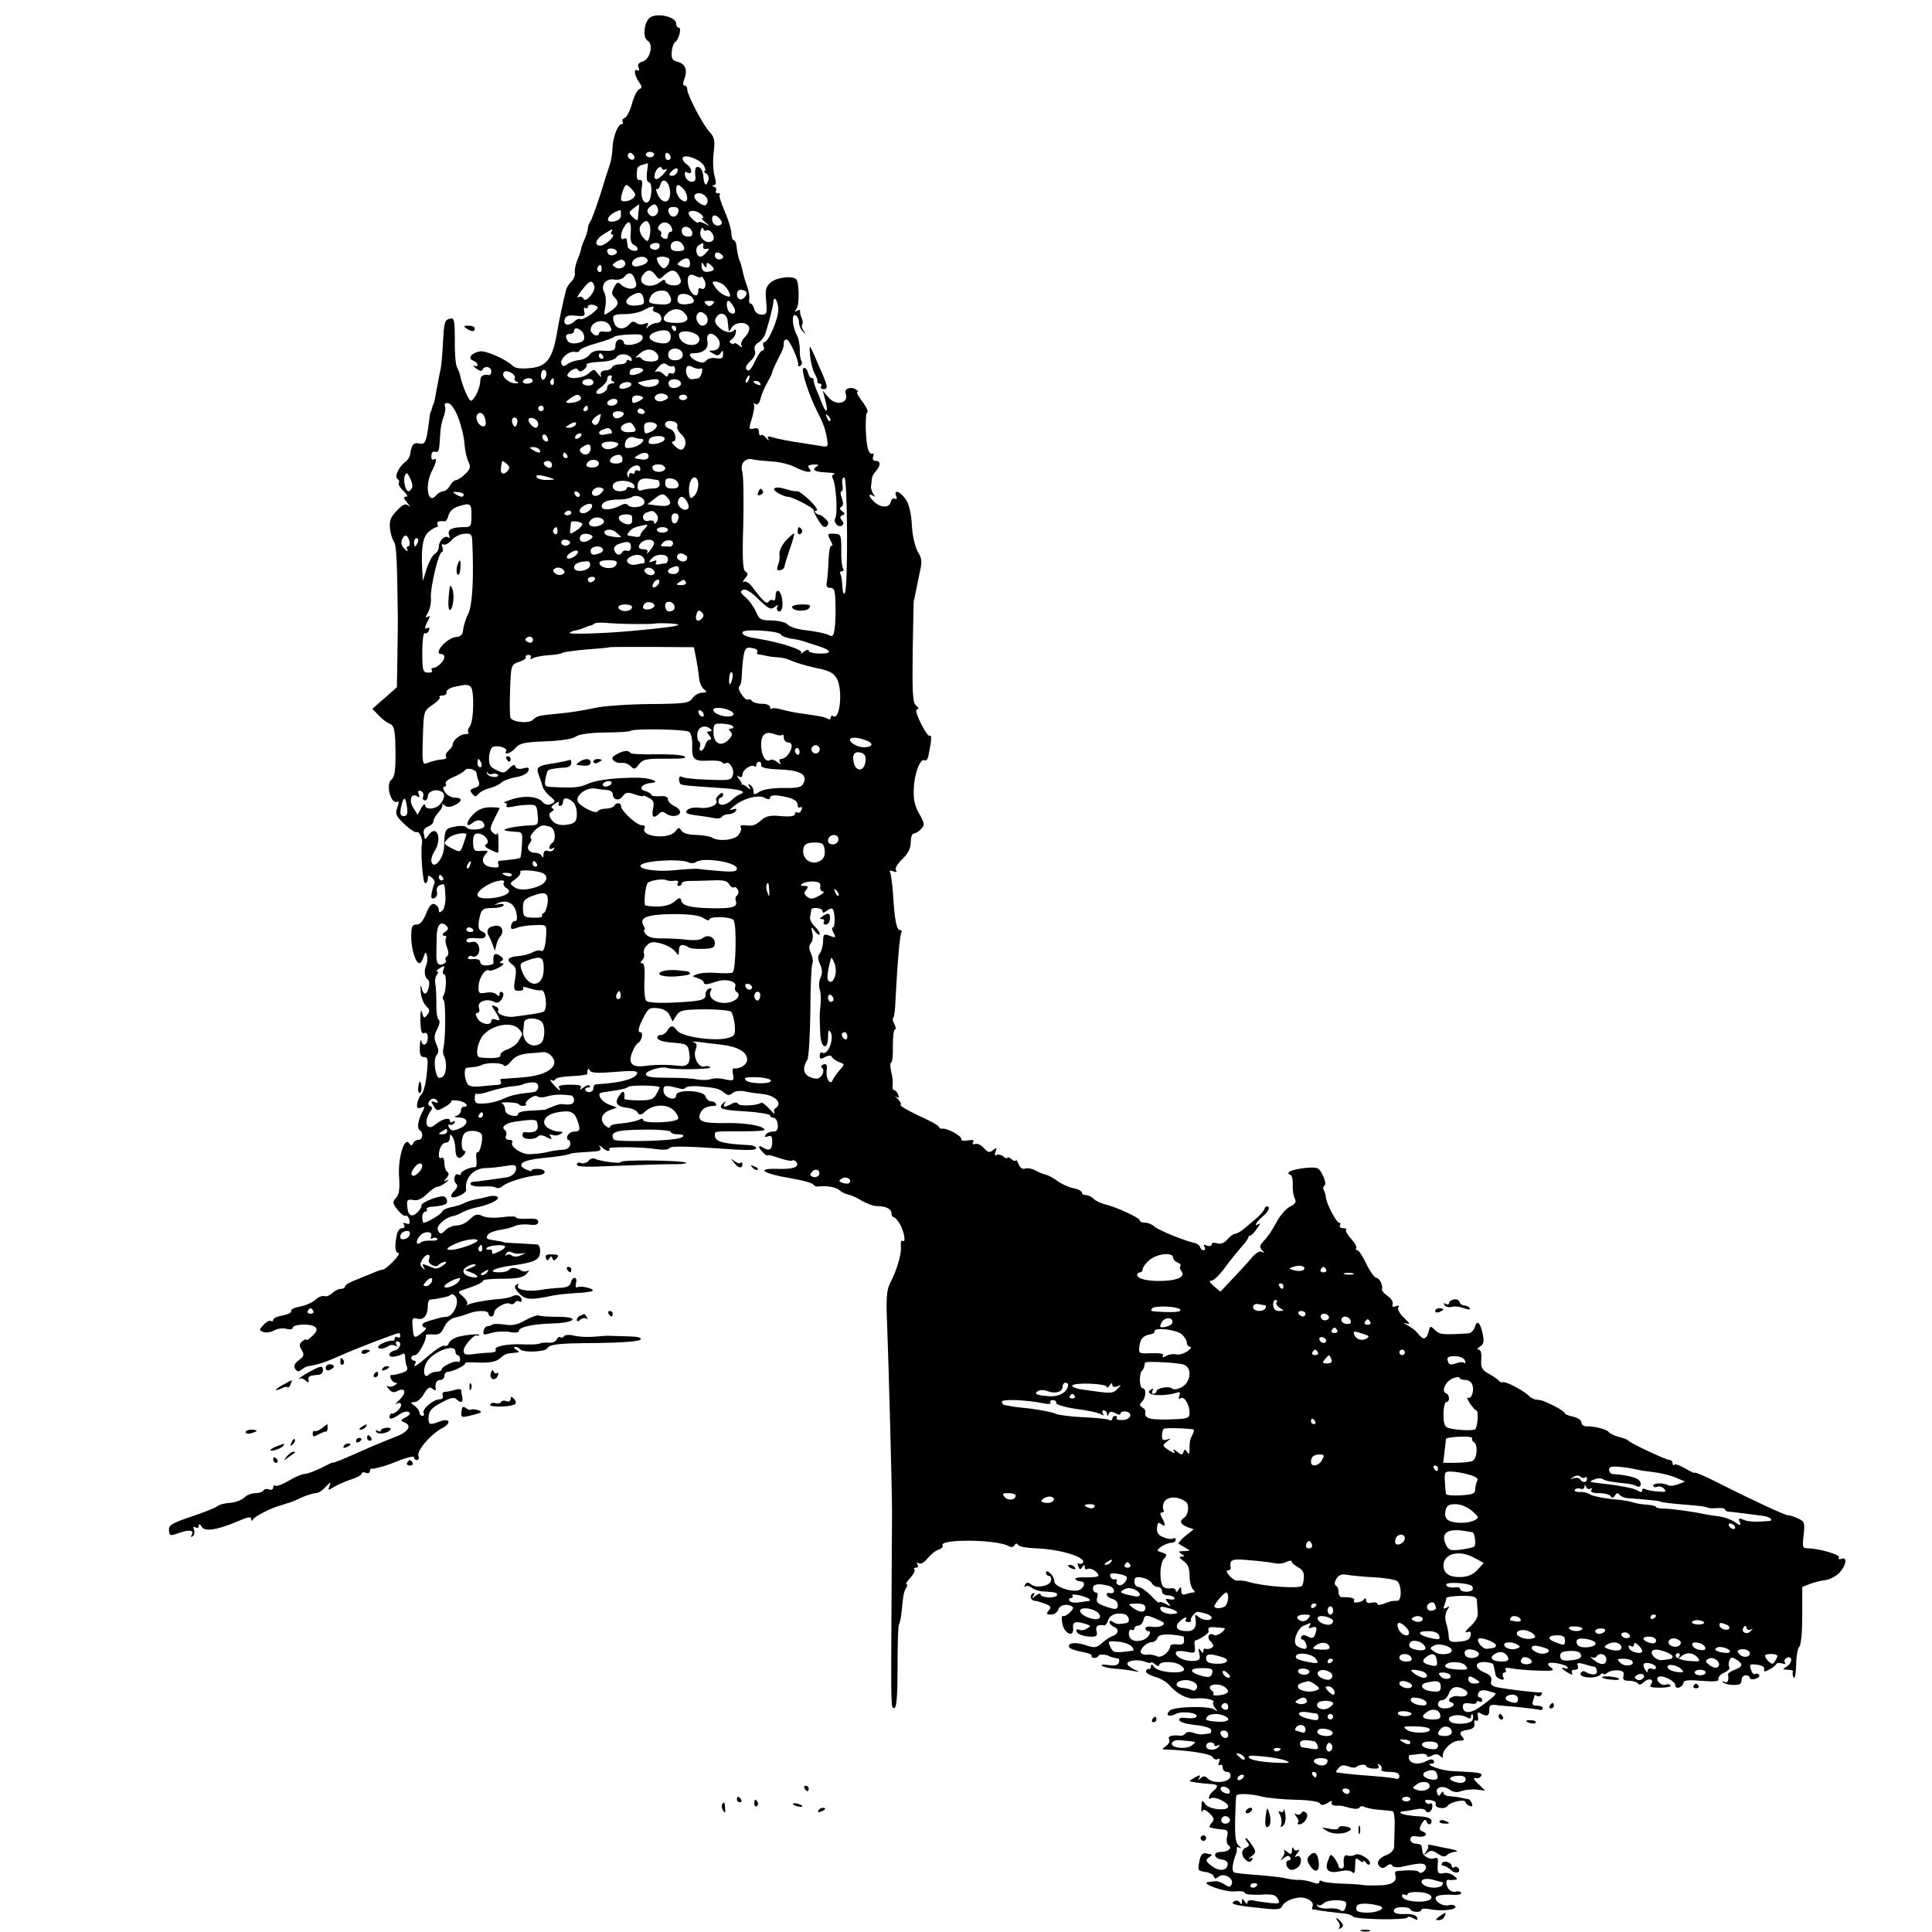 <?xml version="1.0" standalone="no"?>
<!DOCTYPE svg PUBLIC "-//W3C//DTD SVG 20010904//EN"
 "http://www.w3.org/TR/2001/REC-SVG-20010904/DTD/svg10.dtd">
<svg version="1.0" xmlns="http://www.w3.org/2000/svg"
 width="700pt" height="700pt" viewBox="0 0 700 700"
 preserveAspectRatio="xMidYMid meet">
<g transform="translate(0,700) scale(0.1,-0.1)"
fill="#000000" stroke="none">
<path d="M2351 6933 c-19 -21 -22 -71 -4 -81 22 -13 8 -68 -19 -75 -14 -4 -19
-11 -14 -22 3 -9 2 -13 -4 -10 -15 9 -12 -18 5 -42 12 -17 12 -22 1 -26 -7 -3
-19 -26 -26 -52 -7 -26 -19 -49 -26 -52 -8 -3 -11 -9 -8 -14 3 -5 1 -9 -4 -9
-14 0 -32 -49 -33 -90 -1 -19 -5 -44 -9 -55 -4 -11 -20 -60 -35 -110 -16 -49
-32 -94 -37 -99 -4 -6 -8 -16 -8 -22 0 -7 -5 -25 -12 -41 -7 -15 -13 -32 -13
-38 -1 -5 -7 -23 -14 -39 -6 -16 -10 -37 -8 -45 1 -9 -4 -23 -13 -31 -8 -8
-17 -22 -19 -30 -12 -49 -24 -103 -34 -162 -16 -90 -38 -118 -100 -122 -30 -3
-52 0 -60 9 -23 23 -96 55 -117 52 -31 -5 -47 -25 -27 -33 9 -3 17 -10 17 -16
0 -5 -6 -6 -12 -3 -7 4 -4 -1 7 -10 12 -9 21 -11 23 -5 6 16 32 12 32 -5 0 -8
-3 -14 -7 -14 -23 4 -33 -3 -33 -23 -1 -25 -20 -65 -33 -70 -8 -3 -33 56 -40
92 -1 8 -7 21 -11 29 -5 8 -9 52 -8 97 0 65 -2 82 -13 80 -24 -3 -26 -11 -30
-88 -2 -40 -6 -82 -8 -93 -3 -11 -8 -40 -13 -65 -9 -50 -10 -58 -14 -65 -1 -3
-4 -9 -5 -15 -1 -5 -3 -11 -5 -12 -1 -2 -4 -19 -6 -38 -9 -72 -14 -82 -35 -77
-20 5 -28 -4 -33 -39 -1 -9 -9 -22 -18 -28 -23 -17 -40 -54 -28 -61 6 -4 8
-10 5 -15 -3 -5 5 -18 17 -29 14 -13 17 -21 8 -21 -9 0 -8 -6 6 -22 10 -13 12
-18 5 -11 -12 10 -20 7 -43 -17 -23 -24 -28 -37 -25 -65 2 -19 9 -40 14 -47 9
-11 12 -69 14 -248 1 -25 0 -98 -1 -162 l-2 -118 -44 -39 -45 -39 23 -24 c13
-14 31 -27 41 -31 13 -5 17 -19 19 -59 3 -99 0 -132 -14 -143 -22 -17 -1 -94
23 -79 5 3 4 -7 -1 -21 -9 -24 -6 -31 25 -61 20 -19 40 -32 45 -29 8 5 22 -24
19 -41 -6 -32 3 -144 11 -144 6 0 10 7 10 16 0 13 3 14 15 4 8 -7 12 -16 9
-21 -3 -5 -7 -20 -10 -34 -3 -18 -1 -23 10 -19 7 3 12 13 9 23 -3 11 2 21 11
24 18 7 17 8 20 -44 1 -19 -4 -41 -11 -48 -10 -9 -13 -9 -13 3 0 7 -7 16 -15
20 -11 4 -20 -6 -31 -34 -11 -27 -22 -40 -35 -40 -16 0 -19 -8 -19 -45 0 -44
16 -95 30 -95 4 0 11 10 15 23 6 19 8 20 12 4 3 -10 1 -26 -3 -35 -9 -20 -5
-45 7 -52 10 -7 0 -50 -11 -50 -5 0 -11 10 -13 23 -3 12 -4 6 -3 -14 1 -20 10
-45 20 -54 14 -14 14 -20 4 -32 -11 -14 -13 -13 -19 8 -4 15 -6 5 -6 -27 1
-39 4 -51 14 -47 8 3 13 -3 13 -15 0 -27 -17 -37 -23 -15 -3 10 -5 1 -6 -19
-1 -29 3 -38 15 -38 15 0 16 -9 10 -62 -3 -35 -12 -67 -19 -73 -6 -5 -13 -20
-15 -32 -3 -18 0 -21 14 -16 14 5 15 3 4 -16 -16 -31 -20 -60 -9 -66 14 -9 11
-35 -5 -35 -8 0 -17 -6 -19 -12 -4 -10 -8 -10 -15 0 -17 25 -41 -56 -36 -122
3 -44 0 -64 -11 -76 -14 -15 -13 -20 6 -44 11 -14 24 -24 29 -21 4 3 10 -4 13
-14 3 -15 1 -18 -11 -14 -10 4 -13 2 -8 -5 4 -7 1 -12 -8 -12 -8 0 -17 -12
-19 -28 -8 -39 -5 -62 7 -62 5 0 -3 -14 -19 -30 -16 -17 -33 -30 -38 -30 -5 0
-23 -6 -40 -14 -18 -7 -47 -19 -64 -26 -18 -7 -33 -16 -33 -21 0 -5 -7 -9 -16
-9 -8 0 -22 -7 -31 -16 -9 -8 -21 -13 -28 -10 -7 2 -21 -3 -32 -13 -10 -10
-36 -21 -56 -25 -21 -4 -35 -11 -32 -16 3 -5 -10 -12 -30 -16 -19 -3 -35 -10
-35 -16 0 -5 -4 -7 -9 -4 -4 3 -16 -3 -26 -14 -17 -18 -17 -20 -1 -26 10 -4
28 -1 40 6 13 7 33 9 45 5 11 -3 21 -2 21 3 0 15 68 18 83 3 8 -8 4 -17 -11
-31 -12 -12 -22 -18 -22 -14 0 3 -7 1 -15 -6 -11 -9 -12 -16 -2 -31 10 -17 9
-23 -10 -37 -16 -12 -20 -21 -14 -31 7 -11 13 -12 23 -4 7 6 18 12 23 13 30 3
66 15 115 37 52 24 206 83 216 83 2 0 4 -5 4 -11 0 -5 -4 -7 -10 -4 -5 3 -10
1 -10 -4 0 -6 -3 -10 -7 -9 -13 3 -53 -13 -53 -22 0 -10 19 -8 38 3 6 5 17 5
24 1 7 -4 8 -3 4 4 -4 7 -2 12 3 12 19 0 12 -28 -9 -33 -26 -7 -26 -27 0 -22
11 2 24 6 29 10 6 3 9 -3 9 -12 0 -10 2 -25 6 -34 5 -12 0 -19 -21 -24 -15 -5
-31 -8 -35 -7 -4 1 -5 -5 -2 -13 4 -8 11 -15 18 -15 6 0 5 -4 -4 -9 -8 -6 -19
-7 -25 -3 -5 3 -4 -2 4 -11 10 -12 18 -14 31 -7 29 15 34 -6 8 -31 -13 -12
-18 -19 -11 -15 19 10 22 -8 5 -24 -9 -8 -19 -14 -22 -12 -2 2 -6 -1 -8 -7 -5
-16 10 -14 36 5 12 8 27 12 33 8 8 -4 4 -11 -11 -19 -19 -10 -20 -13 -6 -18
31 -12 16 -36 -36 -55 -29 -11 -80 -32 -113 -47 -67 -30 -110 -48 -110 -44 0
1 -19 -8 -42 -20 -23 -11 -49 -21 -58 -21 -9 0 -36 -11 -59 -25 -24 -14 -46
-22 -49 -18 -4 3 -7 1 -7 -6 0 -7 -7 -11 -15 -8 -8 4 -17 2 -20 -3 -4 -6 -17
-10 -30 -10 -13 0 -31 -7 -40 -16 -9 -9 -31 -17 -50 -19 -19 -1 -40 -6 -47
-12 -7 -6 -50 -23 -95 -38 -71 -24 -82 -31 -81 -49 2 -21 4 -22 37 -10 38 13
56 10 45 -8 -4 -7 -2 -8 4 -4 6 4 8 14 5 23 -4 11 -3 14 5 9 7 -4 12 -2 12 6
1 9 4 7 10 -3 11 -20 56 -13 134 20 32 14 46 17 46 8 0 -9 2 -9 8 -1 6 11 68
42 100 50 6 2 18 6 25 8 6 1 29 10 49 20 21 9 44 16 52 16 9 0 25 10 36 23 18
18 20 19 14 3 -7 -17 -6 -17 17 -3 13 8 41 20 62 27 20 6 37 16 37 20 0 5 7 7
15 4 8 -4 15 -1 15 5 0 6 3 10 8 10 4 -1 9 0 12 1 3 1 12 3 20 5 8 1 39 12 68
24 28 11 52 16 52 11 0 -6 5 -10 11 -10 6 0 8 7 5 15 -7 19 46 80 87 101 34
18 27 37 -9 24 -38 -15 -43 -13 -41 18 2 21 12 32 46 50 31 17 46 21 54 13 16
-16 26 -13 22 7 -2 9 -4 21 -4 25 -1 5 -11 5 -23 1 -13 -4 -29 -7 -36 -7 -7 0
-11 -6 -8 -14 3 -8 -2 -13 -12 -13 -23 -1 -65 -37 -57 -50 3 -5 1 -10 -4 -10
-6 0 -11 5 -11 11 0 7 -8 18 -17 25 -17 12 -17 13 -1 14 9 0 25 13 34 30 14
23 21 27 31 18 8 -6 13 -7 12 -2 -4 21 2 34 16 34 8 0 15 7 15 15 0 8 6 15 14
15 17 0 67 25 61 31 -2 3 21 4 51 2 40 -1 61 3 75 15 20 17 23 18 57 21 15 1
15 3 2 11 -9 6 -10 10 -3 10 6 0 14 -4 18 -9 7 -12 88 -10 97 3 11 16 36 19
185 20 84 1 147 6 153 12 7 7 -6 11 -42 12 -29 1 -60 2 -68 2 -8 1 -33 -1 -55
-3 -21 -2 -54 -1 -72 3 -18 5 -36 4 -39 -1 -3 -5 -9 -7 -14 -4 -4 3 -10 -1
-13 -8 -3 -8 -16 -13 -29 -12 -12 1 -27 0 -32 -3 -6 -3 -32 -4 -58 -3 -58 3
-110 -7 -102 -20 3 -5 -5 -9 -18 -10 -13 0 -40 -2 -60 -5 -32 -4 -38 -2 -38
13 0 17 40 61 48 54 2 -1 5 -1 8 1 6 7 -47 2 -78 -6 -15 -5 -29 -14 -32 -23
-3 -8 -10 -12 -15 -9 -5 4 -30 -12 -56 -34 -46 -40 -62 -49 -50 -30 3 5 1 10
-4 10 -6 0 -11 5 -11 10 0 6 6 10 14 10 12 0 43 57 39 71 -1 4 10 5 26 4 22
-2 30 4 40 26 8 18 23 31 39 35 15 3 37 10 50 15 30 12 72 12 72 -1 0 -5 5
-10 10 -10 6 0 10 6 10 13 0 17 44 42 58 33 6 -3 13 -2 17 4 4 6 11 8 16 5 5
-4 9 -2 9 4 0 15 -18 23 -32 15 -6 -4 -26 -8 -42 -10 -47 -3 -107 -14 -120
-21 -6 -3 -8 -3 -4 2 4 4 -2 16 -13 26 -21 18 -21 19 -3 25 50 16 74 27 74 34
0 4 32 7 71 7 55 0 74 4 87 18 9 10 11 15 5 11 -7 -4 -19 -4 -25 1 -19 11 -37
12 -44 2 -3 -5 -20 -9 -37 -9 -44 1 -16 16 43 24 86 12 105 20 107 49 1 15 -4
27 -10 28 -7 1 -37 2 -67 4 -30 1 -55 3 -55 4 0 1 -13 4 -29 6 -34 5 -37 7
-28 22 4 6 24 14 45 17 21 3 46 10 55 15 9 4 32 6 50 4 23 -3 32 0 32 10 0 10
-11 13 -40 11 -22 -1 -40 1 -40 5 0 4 -23 5 -50 1 -30 -4 -60 -2 -72 4 -18 9
-26 7 -45 -11 -12 -13 -33 -23 -47 -23 -13 0 -31 -7 -40 -15 -18 -19 -22 -19
-30 0 -5 15 28 44 56 49 7 1 22 7 34 14 11 6 32 13 45 16 47 9 89 28 83 38 -3
5 -18 7 -33 3 -14 -4 -37 -9 -50 -11 -13 -3 -32 -9 -41 -14 -9 -5 -30 -11 -46
-14 -16 -3 -30 -10 -32 -16 -4 -10 -54 -40 -67 -40 -3 0 -5 9 -5 20 0 11 5 20
11 20 5 0 8 4 5 8 -2 4 3 8 12 9 47 4 62 8 62 20 0 6 -4 14 -9 17 -13 8 -86
-20 -84 -32 1 -5 -6 -17 -16 -26 -21 -20 -35 -8 -36 30 -1 16 4 20 22 16 16
-3 32 4 50 22 14 14 31 26 37 26 7 0 21 7 32 16 10 8 12 12 4 8 -13 -7 -13 -5
-2 8 9 11 10 18 2 23 -5 3 -10 17 -10 31 0 14 -4 22 -10 19 -6 -3 -10 0 -10 9
0 25 12 46 26 46 8 0 14 8 14 18 0 14 2 15 10 2 5 -8 10 -27 10 -42 0 -33 13
-43 30 -23 7 8 8 15 3 15 -12 0 -14 39 -3 60 9 17 54 17 65 0 7 -12 -6 -70
-15 -65 -4 2 -6 -9 -4 -25 2 -17 0 -29 -4 -29 -15 2 -52 -14 -52 -23 0 -5 -4
-7 -9 -4 -13 9 -21 -20 -9 -32 8 -8 5 -16 -7 -28 -11 -11 -13 -20 -7 -22 13
-4 52 16 51 26 -7 45 29 82 77 80 10 0 38 3 62 7 35 6 42 5 42 -8 0 -16 -15
-30 -35 -33 -43 -6 -112 -16 -122 -16 -7 -1 -10 -5 -7 -10 3 -5 22 -8 43 -7
20 2 42 0 48 -4 6 -4 17 -1 25 6 14 14 87 36 129 39 33 3 28 23 -5 23 -13 0
-22 -3 -20 -7 2 -3 -7 -1 -21 5 -36 18 -12 34 60 41 55 5 93 11 105 17 3 1 21
3 40 4 19 1 43 3 53 4 11 1 16 6 11 14 -6 9 -4 9 7 0 14 -14 33 -18 26 -5 -6
8 120 7 175 -2 20 -3 40 -2 43 4 5 9 68 7 238 -5 49 -3 77 -2 77 5 0 5 -12 11
-27 11 -96 5 -123 13 -123 35 0 16 -4 15 103 15 42 0 77 2 77 5 0 14 -66 26
-135 25 -89 -2 -110 6 -98 35 8 18 22 26 50 27 17 0 5 17 -12 17 -7 0 -16 8
-19 18 -7 22 -106 26 -106 4 0 -24 -45 -10 -46 15 -1 17 3 20 25 17 14 -3 31
-7 38 -9 7 -2 15 0 17 4 3 4 25 7 48 5 60 -5 74 -8 92 -23 13 -11 19 -11 31
-1 8 7 26 9 42 6 16 -4 46 -8 67 -10 46 -5 73 -35 46 -51 -6 -4 -7 -12 -4 -18
3 -7 -5 0 -18 15 -14 15 -27 25 -30 23 -11 -11 -77 -14 -83 -5 -4 7 -13 7 -25
0 -25 -13 -33 -13 -24 3 5 9 4 9 -6 0 -21 -20 -7 -25 84 -30 47 -3 86 -10 86
-14 0 -5 6 -9 13 -9 7 0 14 -11 15 -25 1 -19 -3 -25 -18 -25 -10 0 -22 -5 -26
-12 -5 -7 -2 -9 9 -5 12 4 15 0 15 -22 -1 -28 -11 -33 -35 -18 -18 11 -16 -1
2 -19 8 -9 15 -13 15 -10 0 3 18 -1 41 -9 23 -8 45 -13 49 -10 5 3 12 0 16 -6
11 -18 -12 -26 -72 -24 -78 2 -48 -18 51 -34 41 -7 77 -17 81 -22 3 -5 11 -9
17 -8 32 4 67 -2 79 -14 7 -6 21 -13 31 -15 10 -2 33 -12 50 -23 18 -10 42
-19 54 -19 32 0 53 -10 53 -26 0 -8 3 -14 8 -14 4 0 13 -10 20 -21 17 -27 26
-73 13 -65 -6 4 -8 -5 -7 -20 3 -27 -14 -86 -40 -135 -11 -23 -14 -54 -10
-142 6 -152 18 -607 18 -687 0 -36 -1 -193 -2 -350 -2 -363 -2 -362 11 -358 8
3 11 51 11 148 0 80 2 149 5 154 3 4 8 27 10 50 6 60 8 70 17 84 4 6 4 12 0
12 -4 0 2 10 14 23 12 13 19 27 15 30 -3 4 -1 7 6 7 7 0 9 5 5 12 -4 7 -3 8 5
4 7 -5 20 3 32 18 11 13 28 28 39 31 11 4 18 10 15 15 -16 25 201 23 242 -3 6
-4 15 -2 19 4 4 8 9 8 13 1 4 -6 33 -11 66 -12 85 -3 181 -32 169 -52 -3 -4
-10 -6 -15 -3 -5 3 -6 -1 -2 -10 5 -13 7 -14 14 -3 7 10 9 11 9 0 0 -7 5 -10
10 -7 11 7 40 -11 40 -24 0 -4 -20 -7 -45 -6 -24 1 -42 -2 -39 -6 3 -5 12 -9
20 -9 18 0 14 -23 -6 -31 -26 -10 -90 12 -90 31 0 10 -7 23 -15 30 -10 9 -15
9 -15 1 0 -6 5 -11 11 -11 6 0 9 -7 7 -17 -4 -20 -54 -29 -73 -13 -10 8 -15 8
-21 -2 -4 -7 -4 -10 1 -6 4 4 15 2 23 -5 8 -6 27 -13 41 -13 47 -3 51 -4 51
-13 0 -5 -13 -9 -30 -9 -16 1 -30 5 -30 11 0 5 -8 3 -17 -4 -14 -12 -16 -12
-8 0 5 10 4 12 -4 7 -12 -8 -6 -26 9 -26 5 0 21 -5 35 -10 23 -9 25 -13 15
-25 -10 -12 -9 -15 8 -15 12 0 23 8 27 19 5 18 37 22 52 8 7 -7 -28 -38 -36
-32 -5 2 -5 -10 -2 -28 8 -38 43 -52 39 -15 -3 23 10 26 52 12 13 -5 12 -7 -3
-15 -9 -6 -22 -7 -27 -4 -6 3 -10 2 -10 -3 0 -12 25 -22 55 -22 18 0 22 4 18
20 -5 18 4 25 29 21 4 0 9 8 13 18 6 20 29 29 58 23 18 -4 24 -31 7 -33 -5 -1
-16 -2 -22 -3 -7 -1 -19 2 -25 7 -8 6 -13 6 -13 -1 0 -5 7 -12 15 -16 20 -7
19 -25 -2 -33 -10 -3 -28 -15 -40 -26 -21 -18 -26 -19 -62 -7 -38 12 -67 7
-56 -10 3 -4 23 -11 45 -15 22 -4 38 -10 35 -14 -2 -4 2 -8 10 -8 8 0 15 4 15
8 0 6 29 5 38 -1 3 -3 19 -7 32 -9 5 0 7 -7 4 -15 -4 -10 -16 -12 -37 -9 -18
3 -29 2 -25 -2 4 -4 24 -9 45 -11 21 -1 52 -5 68 -8 25 -5 26 -5 9 3 -12 5
-25 14 -28 19 -9 14 32 22 60 12 13 -5 24 -7 24 -4 0 4 7 1 15 -6 8 -7 15 -8
15 -3 0 13 48 15 71 3 34 -19 21 -32 -28 -29 -29 2 -53 9 -60 18 -8 11 -12 12
-13 4 0 -7 -3 -12 -8 -10 -4 1 -8 -2 -10 -8 -2 -5 12 -14 31 -20 20 -5 44 -19
54 -31 28 -32 65 -51 93 -48 31 4 74 -5 66 -13 -3 -3 0 -13 7 -22 10 -13 10
-14 -3 -5 -20 14 -147 11 -162 -4 -17 -17 -3 -25 22 -12 23 12 84 4 75 -10 -3
-5 -19 -7 -36 -5 -21 3 -29 0 -26 -8 2 -7 28 -14 57 -17 30 -3 55 -10 58 -17
2 -7 -1 -14 -7 -14 -6 -1 -17 -2 -23 -3 -7 -1 -23 1 -35 6 -13 4 -25 3 -28 -3
-4 -5 -12 -9 -18 -8 -30 4 -48 -2 -41 -13 4 -6 -1 -17 -11 -24 -16 -12 -16
-13 1 -13 82 -3 160 -15 167 -27 5 -8 13 -11 19 -8 8 5 9 1 5 -10 -4 -10 -3
-15 3 -11 6 3 10 -1 10 -9 0 -9 7 -16 16 -16 9 0 14 -7 12 -17 -4 -22 -63 -27
-82 -7 -10 10 -16 10 -26 1 -10 -9 -11 -9 -5 1 6 11 3 12 -14 3 -11 -7 -21
-13 -21 -14 0 -3 44 -9 78 -11 26 -1 28 -9 7 -26 -16 -13 -21 -35 -6 -25 13 7
61 -16 61 -30 0 -18 -68 -12 -83 8 -11 17 -13 16 -14 -10 -1 -15 1 -23 3 -16
4 9 12 7 26 -7 17 -16 19 -22 8 -35 -7 -8 -10 -16 -6 -16 3 -1 11 -3 16 -4 6
-1 19 -3 31 -4 17 -1 20 -6 15 -25 -3 -14 -1 -28 4 -31 17 -10 1 -25 -26 -25
-32 0 -27 -24 5 -28 14 -2 21 -9 19 -19 -4 -23 -34 -24 -60 -2 -20 16 -21 20
-8 29 8 5 13 10 10 11 -3 0 -12 2 -21 4 -12 2 -19 -6 -23 -28 -7 -35 -7 -35
24 -40 13 -2 26 -9 28 -16 3 -9 7 -9 17 -1 19 16 56 -5 48 -26 -5 -12 -9 -13
-27 -1 -11 7 -27 12 -33 11 -7 -1 -19 -2 -25 -3 -32 -5 60 -37 95 -34 20 2 37
0 37 -5 0 -6 25 -8 55 -7 45 3 57 0 65 -15 9 -17 6 -18 -28 -15 -20 2 -47 6
-59 9 -14 3 -23 0 -23 -7 0 -7 -4 -6 -10 3 -9 13 -10 13 -10 0 0 -11 -2 -12
-8 -3 -5 7 -13 9 -22 3 -15 -9 10 -15 113 -25 46 -5 58 -3 63 9 6 15 35 29 64
31 26 1 52 -16 46 -31 -3 -7 -2 -13 2 -13 4 1 9 0 12 -1 6 -2 67 -10 100 -13
14 -1 28 -6 32 -11 8 -11 198 -14 198 -3 0 4 9 3 20 -3 15 -8 18 -8 14 3 -3 8
-19 13 -44 12 -27 -1 -40 3 -40 12 0 8 12 13 30 13 17 0 30 -4 30 -8 0 -4 9
-8 20 -9 11 -1 20 2 20 7 0 5 12 6 28 3 42 -9 103 -3 95 10 -3 5 -14 7 -24 4
-22 -6 -55 16 -46 30 4 6 27 9 52 8 26 -2 42 1 39 7 -3 5 -12 7 -19 4 -7 -2
-18 1 -24 7 -12 12 -15 38 -3 36 4 -1 14 -1 22 0 12 1 12 4 -3 15 -10 8 -27
12 -37 9 -20 -5 -24 3 -20 41 1 13 -3 17 -13 13 -16 -6 -41 7 -43 23 -1 5 -2
15 -3 20 0 6 -10 10 -21 10 -11 0 -20 7 -20 15 0 11 7 14 25 11 28 -5 43 9 20
18 -13 5 -14 10 -4 28 8 14 14 18 17 10 5 -16 19 -16 19 1 0 7 -14 13 -31 15
-44 2 -75 7 -81 13 -3 3 1 6 8 6 6 0 26 3 44 7 19 4 34 3 38 -4 8 -14 25 -3
25 16 0 8 -4 13 -9 9 -5 -3 -13 0 -16 6 -5 7 1 9 16 7 13 -1 23 -7 21 -13 -6
-16 32 -23 43 -8 11 15 65 26 65 13 0 -4 7 -10 14 -13 10 -4 13 -1 9 9 -3 7
-8 14 -12 15 -3 0 -15 3 -26 5 -11 3 -30 5 -42 6 -13 0 -23 6 -23 12 0 6 -4 6
-9 -2 -7 -11 -9 -11 -14 1 -8 22 21 30 45 13 14 -10 27 -12 44 -5 13 4 38 7
55 5 l30 -4 -20 20 c-24 21 -26 29 -10 25 6 -1 13 3 16 9 4 11 -7 12 -107 17
-40 2 -104 26 -72 27 7 0 10 5 7 10 -4 7 -12 7 -25 0 -27 -15 -57 -12 -64 5
-3 8 -2 15 2 16 4 0 19 2 35 4 15 2 27 -1 27 -6 0 -6 7 -6 18 0 13 7 23 6 31
-2 7 -7 11 -7 9 -2 -6 20 31 58 57 58 21 0 23 2 14 13 -14 17 -10 22 22 27 16
3 23 10 21 22 -2 9 1 14 7 11 6 -4 8 2 6 14 -3 14 0 18 8 13 23 -14 34 -11 33
11 -1 15 4 20 19 19 11 -2 49 -5 85 -8 36 -4 71 -8 78 -10 6 -2 12 0 12 5 0 6
-9 10 -21 10 -15 0 -19 4 -15 16 3 9 6 18 6 20 0 3 4 3 9 -1 5 -3 13 -1 16 5
4 6 3 10 -2 8 -9 -2 -113 10 -156 18 -22 5 -28 10 -24 24 3 13 -4 22 -24 30
-38 16 -38 39 1 38 17 -1 31 -5 31 -10 1 -4 3 -12 4 -18 1 -5 3 -14 4 -19 0
-5 8 -12 17 -15 12 -4 15 -2 10 9 -3 8 -1 15 5 15 6 0 7 5 4 10 -4 7 4 9 22 5
15 -3 58 -7 94 -8 53 -2 63 0 50 10 -9 6 -14 13 -11 16 9 8 70 -5 70 -15 0 -5
-4 -6 -10 -3 -5 3 -10 4 -10 1 0 -3 10 -10 21 -17 15 -8 19 -8 15 0 -4 6 0 11
9 11 11 0 15 5 12 14 -5 11 0 13 24 6 16 -5 32 -9 36 -9 4 0 8 -7 9 -16 2 -15
-20 -16 -42 -2 -7 4 -14 1 -17 -6 -6 -16 52 -21 70 -6 7 7 13 8 13 4 0 -4 6
-2 14 4 7 6 24 10 38 9 19 -2 24 -7 20 -20 -3 -14 2 -18 21 -18 14 0 29 -5 32
-10 4 -6 12 -4 21 5 18 18 40 10 25 -9 -7 -8 2 -11 34 -11 24 0 41 4 38 8 -3
5 -11 6 -18 3 -17 -6 -40 20 -26 28 14 9 61 -15 61 -30 0 -8 6 -11 15 -8 8 4
15 11 15 18 0 8 19 10 65 6 47 -4 64 -2 61 6 -2 6 7 17 20 23 14 6 23 15 20
20 -4 5 -3 16 0 25 5 12 9 13 25 3 26 -16 24 -26 -6 -37 -14 -5 -25 -13 -24
-17 4 -22 -2 -33 -13 -27 -7 4 -9 3 -5 -2 4 -4 21 -9 38 -9 21 -1 29 4 29 17
0 10 7 18 15 18 8 0 15 -4 15 -9 0 -5 9 -7 20 -4 11 3 17 9 14 14 -3 5 -9 7
-14 4 -4 -3 -11 2 -14 11 -9 24 -8 26 22 22 16 -2 26 -8 24 -16 -2 -10 2 -10
17 -2 11 5 23 14 26 20 3 5 13 6 22 3 10 -4 14 -2 10 4 -4 6 0 13 8 17 21 8
19 -21 -2 -33 -16 -9 -15 -10 5 -11 13 0 21 -4 18 -8 -2 -4 -1 -13 3 -20 4 -7
8 13 9 44 0 31 5 61 11 67 7 7 11 54 11 114 l0 103 28 11 c15 6 40 12 56 14
16 2 39 14 51 27 25 27 29 59 7 50 -9 -3 -13 -1 -9 5 6 10 -74 33 -114 33 -18
0 -19 5 -14 48 5 45 3 50 -20 60 -14 7 -31 12 -37 12 -11 0 -128 54 -260 121
-43 22 -78 36 -78 33 0 -3 -15 4 -33 15 -19 11 -37 18 -40 14 -4 -3 -7 -1 -7
5 0 7 -5 12 -11 12 -12 0 -142 61 -149 70 -3 4 -18 10 -35 14 -16 4 -32 12
-36 17 -6 10 -52 22 -81 21 -10 0 -18 6 -18 14 0 8 -13 17 -30 21 -16 3 -30 9
-30 12 0 4 -17 16 -37 26 -41 20 -46 22 -67 24 -8 0 -21 7 -28 15 -19 18 -81
51 -92 48 -5 -2 -12 1 -15 5 -3 4 -19 16 -36 25 -26 15 -30 22 -28 53 2 22 -2
35 -10 35 -7 0 -4 5 5 11 13 7 16 18 11 42 -8 43 -22 58 -29 29 -4 -12 -14
-22 -23 -23 -91 -6 -105 -5 -122 12 -16 16 -18 16 -23 -7 -8 -28 -20 -31 -38
-6 -7 9 -24 23 -38 30 -15 8 -17 10 -5 7 16 -5 15 -1 -8 20 -15 14 -24 31 -21
37 5 7 1 9 -9 5 -11 -4 -14 -2 -11 7 3 8 -5 21 -18 30 -13 9 -22 20 -21 24 5
14 -9 42 -20 42 -7 1 -23 23 -36 50 -13 28 -28 50 -33 50 -5 0 -7 4 -4 8 3 5
-6 20 -19 34 -13 14 -21 29 -18 32 4 3 -1 6 -11 6 -9 0 -14 5 -11 10 3 6 2 10
-3 10 -10 0 -45 67 -48 91 0 9 -4 21 -8 27 -3 6 -2 13 3 16 5 4 3 19 -6 37
-15 30 -18 31 -65 27 -47 -5 -74 -17 -52 -25 5 -2 9 -18 8 -35 -1 -18 2 -40 7
-50 7 -13 3 -20 -17 -30 -14 -7 -35 -31 -47 -53 -12 -22 -26 -45 -32 -52 -5
-7 -15 -19 -22 -26 -9 -11 -9 -18 0 -27 9 -10 9 -11 -1 -6 -7 5 -21 -3 -35
-19 -12 -15 -43 -49 -69 -76 l-46 -49 -24 20 c-16 14 -19 20 -8 20 8 0 30 22
49 48 19 26 46 59 59 74 13 14 25 30 25 35 1 4 4 7 7 6 3 0 14 10 24 25 11 14
14 22 8 18 -22 -14 -12 5 16 29 15 13 23 27 18 32 -5 4 -11 2 -14 -6 -2 -7
-14 -21 -26 -32 -11 -10 -32 -27 -45 -38 -13 -12 -29 -21 -35 -21 -6 0 -19 -9
-29 -21 -12 -13 -24 -18 -37 -14 -11 4 -20 2 -20 -4 0 -6 -7 -7 -17 -4 -11 4
-14 3 -9 -5 4 -7 3 -12 -3 -12 -5 0 -11 5 -13 12 -2 6 -11 13 -19 14 -39 9
-133 47 -146 60 -8 7 -23 14 -34 14 -10 0 -19 3 -19 8 0 9 -83 48 -125 58 -16
4 -36 13 -43 21 -7 7 -20 13 -28 13 -8 0 -14 4 -14 9 0 5 -14 13 -32 16 -18 4
-44 16 -58 27 -15 11 -33 20 -41 22 -8 1 -24 8 -37 15 -13 7 -30 10 -38 7 -9
-4 -18 3 -24 17 -5 12 -9 18 -9 13 -1 -5 -8 -3 -16 4 -8 7 -15 9 -15 5 0 -4
-7 -2 -15 5 -8 6 -19 9 -24 5 -7 -4 -8 1 -4 12 6 15 4 16 -9 6 -12 -11 -18 -9
-33 7 -10 12 -25 18 -32 15 -9 -3 -11 0 -7 7 5 7 -1 9 -19 6 -14 -3 -25 -1
-24 4 3 13 -57 44 -72 38 -2 -1 -7 3 -10 8 -3 6 -37 24 -75 41 -38 18 -66 34
-63 38 4 3 -2 13 -11 22 -10 9 -12 12 -5 7 10 -6 12 -4 7 8 -3 9 -10 16 -14
16 -5 0 -7 8 -6 17 2 10 0 32 -5 50 -4 18 -4 33 0 33 4 0 7 27 6 60 0 33 3 60
8 60 4 0 3 8 -2 19 -6 10 -8 21 -4 24 3 3 7 34 8 69 6 120 15 231 21 239 3 5
1 9 -5 9 -12 0 -20 37 -25 128 -3 40 -8 77 -11 82 -4 6 1 7 11 3 11 -4 15 -3
10 5 -4 6 7 24 24 40 21 20 30 39 30 61 0 17 5 31 11 31 6 0 18 7 26 16 14 14
14 19 -6 55 -17 29 -22 53 -20 92 2 56 24 111 39 102 5 -3 12 4 14 17 11 54
13 77 5 72 -5 -3 -19 18 -33 46 -15 31 -20 50 -13 50 7 1 6 5 -3 13 -13 10
-15 43 -13 197 2 102 3 185 4 185 1 0 3 9 5 20 2 11 9 44 15 74 11 46 10 57
-6 83 -10 18 -19 57 -21 95 -2 41 -10 75 -21 92 -20 30 -46 40 -36 14 4 -10 2
-14 -4 -10 -6 4 -13 -2 -16 -13 -6 -22 -38 -20 -62 4 -18 18 -20 30 -2 20 9
-6 9 -4 1 7 -5 8 -9 20 -8 27 1 6 2 18 3 26 0 8 7 21 14 28 18 20 19 38 1 38
-10 0 -14 5 -10 16 3 8 2 13 -3 10 -5 -3 -12 4 -16 17 -9 31 -12 128 -2 134 4
2 -5 20 -19 39 -15 19 -22 34 -18 34 5 0 3 4 -5 9 -18 12 -44 2 -37 -14 14
-36 -35 -48 -62 -15 l-21 25 9 -34 c12 -42 5 -54 -10 -17 -5 14 -15 38 -22 54
-6 15 -11 30 -10 35 1 4 -2 7 -7 7 -5 0 -11 9 -14 21 -3 12 -10 18 -16 15 -10
-6 20 -98 52 -161 21 -40 29 -64 34 -98 4 -27 3 -28 -29 -22 -18 3 -46 7 -63
10 -37 5 -84 14 -109 21 -13 5 -17 2 -12 -7 4 -8 1 -6 -7 3 -8 10 -17 15 -20
11 -4 -3 -7 2 -7 11 0 13 -6 17 -19 13 -18 -4 -19 -2 -6 39 7 23 10 46 6 50
-3 4 -1 4 6 0 8 -4 15 3 19 21 4 15 15 42 25 58 9 17 17 32 17 35 -1 3 8 23
19 45 21 40 23 46 23 65 0 6 5 10 10 10 11 0 46 -79 42 -93 -1 -5 2 -6 8 -2 6
3 7 11 4 17 -4 6 -7 25 -6 41 0 17 -4 40 -10 51 -17 32 -21 79 -6 74 7 -3 13
-14 13 -26 0 -11 7 -27 15 -34 12 -11 12 -11 2 3 -6 9 -9 19 -6 22 4 3 3 14
-1 24 -5 10 -7 22 -6 26 1 5 -4 5 -11 1 -10 -6 -10 -4 -2 7 11 15 10 96 -1
107 -14 14 -71 7 -92 -11 -18 -16 -21 -27 -17 -68 4 -45 3 -49 -17 -49 -12 0
-23 8 -26 20 -3 11 -9 20 -13 20 -5 0 -7 8 -5 18 1 9 -2 28 -7 42 -5 14 -12
34 -14 45 -10 42 -13 50 -14 50 -2 0 -10 36 -12 58 -1 9 -6 17 -10 17 -4 0 -8
11 -8 25 0 13 -11 49 -24 79 -13 30 -22 57 -18 60 3 3 0 6 -7 6 -7 0 -10 4 -7
9 4 5 0 12 -6 14 -9 4 -9 6 -1 6 8 1 9 10 2 34 -5 17 -7 55 -3 84 5 44 3 55
-15 75 -24 25 -81 134 -81 155 0 7 -4 13 -10 13 -6 0 -6 9 0 25 12 32 3 54
-25 61 -19 5 -23 12 -21 36 1 16 7 33 13 36 13 9 24 52 12 52 -5 0 -9 6 -9 14
0 27 -77 42 -99 19z m-54 -509 c-9 -9 -28 6 -21 18 4 6 10 6 17 -1 6 -6 8 -13
4 -17z m73 16 c0 -5 -7 -10 -15 -10 -8 0 -15 5 -15 10 0 6 7 10 15 10 8 0 15
-4 15 -10z m60 -11 c0 -5 -4 -9 -10 -9 -5 0 -10 7 -10 16 0 8 5 12 10 9 6 -3
10 -10 10 -16z m121 -30 c5 -10 6 -19 2 -19 -4 0 -2 -4 6 -9 8 -5 11 -16 7
-26 -8 -23 -15 -16 -18 18 -1 15 -8 29 -15 31 -13 5 -17 -5 -13 -37 2 -25 -33
-18 -38 7 -2 11 0 16 6 12 21 -13 22 13 1 28 -12 8 -18 19 -15 25 9 14 64 -7
77 -30z m-207 -24 c-2 -20 0 -35 6 -35 16 0 12 -67 -4 -73 -16 -7 -27 23 -20
59 3 15 0 23 -8 22 -11 -3 -13 10 -9 41 0 5 9 12 19 14 9 3 18 5 19 6 1 0 0
-15 -3 -34z m69 12 c7 3 3 -3 -7 -15 -23 -26 -38 -28 -34 -4 4 20 22 35 26 22
2 -6 9 -7 15 -3z m41 -10 c-3 -8 -11 -14 -19 -14 -11 0 -12 4 -4 14 6 7 15 13
20 13 5 0 6 -6 3 -13z m-26 -78 c-1 -37 -28 -39 -45 -4 -6 14 -8 23 -3 20 4
-3 10 5 13 17 9 31 36 6 35 -33z m-137 13 c13 -15 13 -20 3 -30 -15 -13 -44
-16 -44 -4 0 17 13 52 19 52 4 0 14 -8 22 -18z m185 4 c15 -16 19 -46 6 -46
-14 0 -32 23 -32 42 0 22 7 23 26 4z m82 -29 c6 -7 8 -18 3 -25 -5 -9 -12 -8
-29 4 -23 16 -21 34 2 34 8 0 18 -6 24 -13z m-244 -49 c-1 -13 -3 -27 -3 -33
-1 -5 -9 -2 -18 8 -16 16 -16 18 2 32 11 8 20 15 21 15 0 0 0 -10 -2 -22z m69
8 c8 -21 -17 -40 -31 -23 -9 10 -8 17 0 25 16 16 25 15 31 -2z m75 -13 c-2
-10 -10 -18 -18 -18 -8 0 -16 8 -18 18 -2 12 3 17 18 17 15 0 20 -5 18 -17z
m-208 -12 c0 -12 -9 -20 -24 -23 -42 -8 -23 29 22 41 1 1 2 -7 2 -18z m292 1
c7 -7 8 -12 3 -12 -5 0 0 -7 11 -16 18 -14 18 -15 -3 -4 -13 6 -23 8 -23 4 0
-4 -9 1 -20 11 -11 10 -17 21 -15 25 7 11 33 6 47 -8z m67 -16 c8 -10 9 -16 1
-21 -13 -8 -30 3 -30 21 0 18 14 18 29 0z m-324 -52 c-2 -24 2 -37 11 -41 8
-3 14 -9 14 -15 0 -14 -35 -5 -36 10 -1 6 -2 17 -3 23 0 5 -5 7 -11 4 -14 -9
-13 21 2 44 17 28 27 17 23 -25z m69 30 c3 -8 3 -26 0 -39 -5 -20 -9 -22 -18
-12 -19 19 -24 40 -12 54 15 17 23 16 30 -3z m80 -10 c3 -8 1 -14 -4 -14 -6 0
-10 -7 -10 -15 0 -9 -6 -12 -15 -9 -8 4 -13 10 -10 14 3 5 1 12 -5 15 -8 5 -8
11 0 20 13 16 36 10 44 -11z m74 -16 c2 -12 -3 -16 -17 -15 -13 1 -21 8 -21
20 0 23 33 19 38 -5z m52 7 c14 8 34 -25 23 -36 -18 -18 -52 7 -45 33 3 12 7
17 10 10 2 -7 7 -10 12 -7z m-345 -5 c-3 -5 -1 -10 4 -10 6 0 2 -9 -9 -20 -11
-11 -27 -20 -35 -20 -24 0 -17 24 13 42 32 20 35 21 27 8z m257 -44 c13 -19 9
-26 -17 -26 -18 0 -25 5 -25 18 0 20 30 26 42 8z m-82 -4 c0 -14 -11 -21 -26
-15 -8 3 -11 9 -8 14 7 11 34 12 34 1z m158 -4 c-2 -7 3 -12 11 -10 12 3 12 0
1 -12 -7 -9 -17 -16 -22 -16 -16 0 -21 32 -7 41 18 11 19 11 17 -3z m-314 -17
c3 -5 0 -11 -8 -14 -15 -6 -26 1 -26 15 0 11 27 10 34 -1z m386 -22 c0 -5 -7
-9 -15 -9 -8 0 -15 7 -15 15 0 9 6 12 15 9 8 -4 15 -10 15 -15z m-275 -8 c6
-11 -6 -20 -35 -26 -12 -2 -20 2 -20 10 0 21 43 34 55 16z m79 1 c6 -9 -8 -34
-19 -34 -8 0 -25 22 -25 35 0 10 38 9 44 -1z m76 -18 c0 -15 -9 -17 -34 -8
-15 6 -15 8 1 19 20 15 33 11 33 -11z m-236 7 c9 -15 -18 -31 -34 -20 -13 8
-13 10 0 19 19 12 27 12 34 1z m296 -12 c0 11 3 11 15 1 18 -15 13 -23 -13
-25 -12 -1 -19 6 -20 19 -1 17 1 18 8 6 8 -12 10 -12 10 -1z m-380 -15 c0 -8
-5 -12 -10 -9 -6 4 -8 11 -5 16 9 14 15 11 15 -7z m195 -21 c13 -17 14 -17 32
0 26 23 40 22 54 -4 8 -16 8 -23 -1 -29 -15 -10 -50 -1 -50 12 0 6 -7 5 -16
-2 -38 -32 -92 -9 -63 26 15 19 29 18 44 -3z m-80 -3 c3 -5 8 -18 10 -28 4
-22 -32 -24 -54 -4 -12 12 -16 10 -26 -9 -10 -18 -10 -25 2 -37 18 -18 13 -31
-17 -51 -23 -16 -23 -16 -17 17 4 19 2 43 -4 53 -14 27 7 52 38 46 13 -2 28 2
34 9 14 17 25 18 34 4z m245 -3 c0 4 5 0 11 -10 11 -19 3 -41 -12 -32 -5 4 -9
-1 -9 -9 0 -32 -31 -12 -37 24 -5 30 5 42 27 30 11 -6 20 -7 20 -3z m-387 -32
c8 -18 -32 -66 -39 -47 -3 6 -11 9 -16 6 -13 -8 -2 11 21 38 19 22 27 23 34 3z
m469 3 c8 -7 18 -21 21 -30 5 -14 2 -16 -15 -9 -12 4 -28 18 -36 29 -13 19
-13 22 0 22 8 0 21 -6 30 -12z m-200 -31 c19 -29 9 -43 -28 -40 -45 3 -48 6
-36 30 12 21 53 28 64 10z m281 6 c9 -9 -13 -34 -24 -27 -14 8 -11 34 4 34 8
0 17 -3 20 -7z m-371 -25 c4 -20 0 -23 -29 -25 -37 -3 -46 18 -15 36 27 16 39
13 44 -11z m179 0 c7 -12 3 -17 -21 -20 -29 -4 -41 6 -33 28 6 16 44 10 54 -8z
m309 -40 c0 -34 -36 -118 -51 -118 -4 0 -6 -7 -3 -15 4 -8 2 -15 -3 -15 -6 0
-18 -18 -28 -40 -13 -28 -22 -37 -29 -30 -7 7 -3 16 12 31 15 13 21 27 17 39
-4 12 1 22 13 29 11 6 23 23 27 38 5 16 9 33 11 38 8 30 16 61 16 72 2 26 18
0 18 -29z m-238 20 c-9 -9 -15 -9 -24 0 -9 9 -7 12 12 12 19 0 21 -3 12 -12z
m75 -8 c13 -20 5 -34 -13 -22 -11 7 -15 42 -5 42 4 0 12 -9 18 -20z m-492 -2
c4 -3 -8 -16 -25 -28 -17 -12 -34 -19 -37 -16 -4 3 -14 -1 -24 -10 -20 -18
-41 -11 -32 11 3 11 16 14 40 11 30 -3 34 -1 30 15 -3 11 -1 17 4 13 5 -3 9
-1 9 5 0 10 25 9 35 -1z m201 -7 c-3 -5 2 -11 12 -13 23 -6 25 -38 2 -38 -9 0
-22 -6 -29 -12 -11 -11 -12 -10 -6 1 6 11 4 13 -10 8 -9 -4 -23 -3 -30 3 -9 7
-16 6 -25 -5 -18 -22 -48 -19 -55 6 -9 27 -3 31 42 31 21 0 49 6 63 13 29 16
44 19 36 6z m112 -13 c24 -24 13 -38 -27 -38 -46 0 -58 12 -35 34 18 19 45 21
62 4z m79 -9 c14 -14 6 -39 -12 -39 -15 0 -28 27 -19 41 7 12 18 11 31 -2z
m79 -19 c1 -6 2 -18 3 -27 2 -17 2 -17 12 0 12 21 55 23 63 2 3 -9 -3 -24 -15
-36 -11 -11 -17 -25 -12 -32 4 -7 0 -7 -10 2 -9 7 -17 10 -17 7 0 -4 -5 -4
-11 0 -8 4 -7 9 2 14 7 5 14 16 15 26 2 11 -1 13 -8 6 -11 -11 -36 -5 -55 14
-16 16 -16 27 -1 42 12 12 32 2 34 -18z m-426 -21 c11 -19 4 -24 -27 -20 -7 1
-13 -3 -13 -8 0 -6 -7 -8 -15 -5 -8 4 -15 12 -15 18 0 34 54 45 70 15z m240
-9 c0 -5 -2 -10 -4 -10 -3 0 -8 5 -11 10 -3 6 -1 10 4 10 6 0 11 -4 11 -10z
m-334 -26 c3 -17 -3 -23 -24 -27 -15 -3 -30 0 -34 6 -12 18 -9 27 7 27 8 0 15
5 15 11 0 20 33 4 36 -17z m314 -4 c0 -22 -17 -29 -49 -21 -35 9 -37 27 -4 39
35 11 53 5 53 -18z m90 10 c25 -13 15 -40 -14 -40 -25 0 -46 17 -46 37 0 15
34 17 60 3z m-192 -17 c-4 -20 -68 -32 -68 -14 0 6 -7 11 -15 11 -8 0 -15 -9
-15 -20 0 -21 -7 -23 -53 -20 -17 1 -34 -5 -41 -15 -7 -10 -25 -19 -40 -20
-15 -2 -33 -8 -41 -15 -10 -8 -15 -8 -20 0 -10 16 24 49 46 45 10 -2 19 0 19
5 0 5 27 17 60 26 33 9 62 20 64 23 3 4 28 8 56 9 44 2 51 0 48 -15z m272 2
c16 -19 6 -45 -17 -45 -17 -1 -17 -1 1 -11 14 -9 20 -8 27 2 7 11 9 10 9 -5 0
-14 -6 -17 -25 -14 -14 3 -30 -1 -36 -8 -8 -10 -16 -10 -35 -2 -24 11 -33 28
-14 28 39 0 58 16 53 45 -6 29 16 35 37 10z m-218 -59 c4 -5 4 -14 2 -18 -7
-12 -52 -10 -59 2 -4 6 -12 8 -18 4 -7 -3 -2 4 11 15 23 20 50 19 64 -3z m91
3 c3 -11 -3 -19 -16 -23 -26 -6 -42 7 -34 28 8 20 45 16 50 -5z m-288 -9 c3
-5 1 -10 -4 -10 -6 0 -11 5 -11 10 0 6 2 10 4 10 3 0 8 -4 11 -10z m103 -10
c3 -7 0 -10 -7 -6 -6 4 -11 2 -11 -3 0 -6 -11 -11 -24 -11 -13 0 -26 -5 -28
-10 -2 -6 -13 -12 -25 -12 -14 -2 -19 -7 -16 -18 4 -9 0 -7 -10 5 -14 19 -16
19 -34 2 -20 -17 -68 -23 -77 -9 -2 4 4 13 14 20 13 8 21 8 25 1 5 -7 11 -6
21 2 7 6 12 14 9 18 -2 4 19 9 48 10 32 1 55 8 60 16 9 17 49 14 55 -5z m149
-27 c5 3 9 -3 9 -13 0 -10 -6 -16 -13 -13 -7 3 -13 0 -13 -7 0 -7 -6 -5 -16 4
-8 9 -21 13 -27 9 -7 -3 -3 3 7 15 14 16 22 19 32 11 7 -6 17 -8 21 -6z m102
-8 c5 3 7 -4 4 -15 -3 -11 -9 -21 -14 -21 -5 -1 -15 -2 -21 -3 -15 -2 -27 23
-21 41 4 9 10 10 24 2 11 -5 23 -7 28 -4z m-209 -6 c0 -10 -40 -23 -47 -16 -3
3 -2 10 1 16 7 11 46 11 46 0z m-465 -29 c-3 -4 1 -11 7 -13 9 -4 8 -6 -3 -6
-23 -1 -53 24 -45 38 5 8 13 8 27 1 11 -6 17 -15 14 -20z m115 16 c0 -8 -4
-18 -10 -21 -5 -3 -10 3 -10 14 0 12 5 21 10 21 6 0 10 -6 10 -14z m236 -15
c-4 -5 0 -12 6 -14 8 -3 6 -6 -4 -6 -10 -1 -18 -7 -18 -15 0 -15 -29 -30 -39
-20 -3 3 4 13 17 21 12 9 22 22 22 29 0 8 5 14 11 14 5 0 8 -4 5 -9z m497 -6
c-3 -9 -8 -14 -10 -11 -3 3 -2 9 2 15 9 16 15 13 8 -4z m-783 -5 c0 -5 -9 -10
-21 -10 -11 0 -17 5 -14 10 3 6 13 10 21 10 8 0 14 -4 14 -10z m77 -5 c0 -8
-4 -12 -9 -9 -5 3 -6 10 -3 15 9 13 12 11 12 -6z m143 -1 c0 -7 -9 -12 -20
-11 -30 2 -25 24 5 24 8 0 15 -6 15 -13z m237 2 c-3 -17 -40 -24 -62 -12 -19
9 -18 11 10 16 44 9 54 8 52 -4z m80 -3 c5 -14 -28 -26 -40 -14 -5 5 -6 14 -3
19 8 13 39 9 43 -5z m-180 -8 c-2 -5 -13 -11 -25 -13 -15 -2 -20 1 -17 10 6
16 47 19 42 3z m468 5 c3 -6 -1 -7 -9 -4 -18 7 -21 14 -7 14 6 0 13 -4 16 -10z
m-335 -50 c0 -4 -9 -10 -20 -13 -23 -6 -38 12 -20 23 14 9 40 2 40 -10z m-316
1 c7 -10 -17 -21 -42 -21 -15 1 -14 3 2 15 23 17 33 19 40 6z m226 -2 c0 -6
-24 -19 -36 -19 -2 0 -4 6 -4 14 0 9 9 14 20 13 11 -1 20 -4 20 -8z m160 1 c0
-5 -7 -10 -15 -10 -8 0 -15 5 -15 10 0 6 7 10 15 10 8 0 15 -4 15 -10z m-255
-21 c-8 -12 -35 -12 -35 0 0 11 22 20 33 14 4 -2 5 -9 2 -14z m-574 -54 c10
-27 21 -70 22 -95 2 -25 9 -54 15 -65 8 -17 6 -25 -13 -43 -12 -12 -28 -22
-34 -22 -5 0 -15 -9 -21 -20 -6 -11 -17 -20 -24 -20 -8 0 -19 -7 -26 -15 -30
-36 -42 36 -15 89 17 32 19 50 6 41 -6 -3 -9 3 -8 14 0 11 6 17 14 14 9 -3 14
5 15 23 1 16 3 40 4 54 1 14 6 36 11 50 6 14 8 31 5 39 -3 8 1 12 13 10 10 -3
25 -24 36 -54z m309 35 c0 -5 -4 -10 -10 -10 -5 0 -10 5 -10 10 0 6 5 10 10
10 6 0 10 -4 10 -10z m160 0 c0 -5 -5 -10 -11 -10 -5 0 -7 5 -4 10 3 6 8 10
11 10 2 0 4 -4 4 -10z m205 -10 c3 -5 -1 -10 -9 -10 -9 0 -16 5 -16 10 0 6 4
10 9 10 6 0 13 -4 16 -10z m-575 -42 c0 -23 -26 -13 -33 12 -5 21 14 33 25 16
4 -6 8 -19 8 -28z m500 33 c0 -11 -26 -22 -34 -14 -12 12 -5 23 14 23 11 0 20
-4 20 -9z m-87 -21 c-6 -21 -18 -26 -28 -11 -4 7 17 28 32 31 0 0 -1 -9 -4
-20z m835 -5 c-3 -3 -9 2 -12 12 -6 14 -5 15 5 6 7 -7 10 -15 7 -18z m-1135
-11 c-4 -12 -8 -13 -14 -3 -9 15 -2 32 11 24 5 -3 6 -13 3 -21z m77 0 c0 -8
-4 -14 -9 -14 -12 0 -32 26 -25 33 10 9 34 -4 34 -19z m504 -8 c-3 -7 4 -20
15 -30 11 -10 17 -25 14 -37 -6 -23 -19 -24 -39 -4 -9 8 -12 15 -7 15 18 0 11
39 -8 45 -32 10 -22 37 11 28 10 -3 17 -10 14 -17z m-369 4 c-3 -5 -14 -10
-23 -10 -15 0 -15 2 -2 10 20 13 33 13 25 0z m214 -8 c8 -15 5 -17 -20 -18
-41 -2 -38 31 3 35 4 1 12 -7 17 -17z m81 6 c0 -7 -10 -18 -23 -23 -19 -9 -22
-8 -23 12 -2 18 3 23 22 23 13 0 24 -6 24 -12z m-165 -18 c3 -5 3 -10 -2 -11
-4 0 -16 -2 -25 -4 -20 -4 -24 11 -5 18 19 8 25 8 32 -3z m-230 -38 c-8 -8
-25 10 -19 20 4 6 9 5 15 -3 4 -7 6 -15 4 -17z m120 18 c-3 -5 -11 -10 -16
-10 -6 0 -7 5 -4 10 3 6 11 10 16 10 6 0 7 -4 4 -10z m217 -10 c22 0 -1 -25
-29 -31 -24 -5 -30 -3 -29 10 1 20 17 32 34 26 8 -3 18 -5 24 -5z m86 -2 c-5
-15 -58 -24 -58 -10 0 15 12 22 38 22 14 0 22 -5 20 -12z m-168 -17 c0 -12
-37 -24 -50 -16 -20 12 -10 25 20 25 17 0 30 -4 30 -9z m-100 -15 c0 -21 -20
-30 -33 -17 -9 9 -8 14 3 21 21 14 30 12 30 -4z m-185 -6 c8 -13 -5 -13 -25 0
-13 8 -13 10 2 10 9 0 20 -4 23 -10z m100 -20 c3 -5 1 -10 -4 -10 -6 0 -11 5
-11 10 0 6 2 10 4 10 3 0 8 -4 11 -10z m199 -22 c-7 -11 -44 -10 -44 2 0 16
34 30 42 17 4 -6 4 -15 2 -19z m96 18 c0 -8 -9 -12 -22 -11 -33 4 -34 4 -18
15 22 14 40 12 40 -4z m-180 -26 c0 -11 -22 -18 -38 -12 -9 3 -10 8 -2 18 12
13 40 9 40 -6z m625 8 c27 -1 65 -10 84 -20 42 -21 69 -24 53 -5 -8 9 -4 12
15 14 18 1 22 -2 12 -7 -20 -13 -7 -20 37 -22 21 -1 33 -3 26 -6 -7 -2 -9 -9
-5 -15 12 -20 19 -129 9 -145 -8 -13 11 -35 23 -27 9 5 9 10 1 20 -8 10 -7 14
2 18 10 4 10 7 -1 15 -9 6 -10 12 -2 16 7 5 7 15 1 31 -5 14 -6 25 -1 25 4 0
6 11 3 25 -2 14 0 25 7 25 12 0 14 -399 2 -419 -4 -7 -8 4 -9 24 -1 20 -4 40
-7 45 -4 6 -1 10 5 10 6 0 8 5 4 12 -4 6 -7 36 -6 67 0 52 -1 56 -24 57 -27 2
-28 0 -13 -28 6 -11 7 -18 2 -15 -5 3 -10 -20 -11 -51 -1 -31 -4 -67 -6 -79
-4 -17 0 -23 13 -23 14 0 17 -10 18 -57 1 -32 0 -73 -3 -91 -4 -28 -8 -31 -23
-22 -11 5 -45 12 -77 16 -33 3 -64 13 -70 21 -7 8 -31 14 -57 15 -41 0 -47 4
-58 32 -8 17 -24 40 -38 52 -20 17 -21 22 -8 27 10 4 30 -9 56 -35 36 -35 44
-38 58 -27 10 8 14 9 10 2 -4 -6 -3 -14 2 -17 13 -8 20 16 14 47 -6 32 -23 36
-23 6 0 -11 -4 -18 -9 -14 -5 3 -13 1 -16 -5 -7 -11 -21 2 -60 54 -10 14 -24
22 -29 18 -6 -3 -5 2 3 12 12 14 12 19 2 25 -10 6 -12 47 -8 172 2 90 1 176
-4 191 -8 30 12 51 41 43 8 -2 37 -5 65 -7z m-956 -34 c-6 -8 -15 -12 -19 -9
-7 4 -7 13 -1 44 1 2 8 -2 16 -9 12 -10 13 -16 4 -26z m161 21 c0 -9 -6 -12
-15 -9 -8 4 -15 10 -15 15 0 5 7 9 15 9 8 0 15 -7 15 -15z m320 -16 c0 -6 -4
-7 -10 -4 -5 3 -10 1 -10 -5 0 -6 -4 -8 -10 -5 -5 3 -10 0 -11 -7 0 -11 -2
-11 -6 0 -3 7 3 19 13 27 19 14 34 11 34 -6z m90 4 c0 -14 -36 -18 -44 -4 -8
12 3 20 25 18 10 -1 19 -7 19 -14z m-917 -70 c-3 -7 -9 -13 -13 -13 -11 0 -20
39 -13 57 5 12 9 11 18 -8 7 -13 11 -29 8 -36z m497 37 c24 -8 24 -8 -7 -9
-17 -1 -35 4 -38 9 -7 11 9 11 45 0z m393 -9 c4 -1 7 -8 7 -16 0 -9 -9 -15
-24 -15 -13 0 -31 -3 -40 -6 -11 -4 -16 0 -16 14 0 23 15 32 45 27 11 -2 23
-4 28 -4z m75 -14 c3 -12 -4 -17 -22 -17 -19 0 -26 5 -26 20 0 15 6 19 23 16
12 -1 23 -10 25 -19z m72 -3 c0 -14 -6 -32 -14 -40 -13 -12 -15 -12 -18 4 -6
29 4 62 18 62 8 0 14 -10 14 -26z m-232 -3 c3 -10 0 -12 -12 -8 -9 4 -16 2
-16 -3 0 -6 -11 -10 -25 -10 -26 0 -35 24 -12 34 22 9 60 1 65 -13z m-121 -29
c-8 -8 -20 -11 -27 -7 -16 10 7 35 27 28 13 -5 13 -7 0 -21z m-497 -4 c0 -11
-12 -10 -30 2 -12 7 -10 9 8 7 12 0 22 -5 22 -9z m421 -1 c-1 -12 -15 -9 -19
4 -3 6 1 10 8 8 6 -3 11 -8 11 -12z m233 -31 c-6 -15 -51 -19 -60 -5 -3 5 -15
4 -27 -3 -32 -17 -67 -18 -67 -3 0 16 22 25 63 25 18 0 39 4 46 9 19 12 52 -5
45 -23z m86 19 c18 -22 5 -32 -36 -27 l-38 5 23 18 c28 23 35 23 51 4z m70
-14 c7 -14 7 -22 0 -26 -15 -9 -40 14 -33 31 7 20 20 18 33 -5z m-782 -51 c0
-37 -2 -40 -28 -40 -42 0 -60 -9 -53 -28 4 -9 3 -14 -2 -10 -12 11 -35 -11
-35 -33 0 -10 -7 -22 -15 -26 -8 -5 -21 -29 -29 -53 l-14 -45 -2 35 c-5 84 2
124 22 142 12 10 25 18 30 18 5 0 6 5 3 10 -6 9 7 14 27 11 4 0 10 9 13 22 4
15 18 27 38 33 42 13 46 10 45 -36z m431 24 c-13 -16 -39 -19 -39 -4 0 12 32
30 43 23 4 -3 3 -11 -4 -19z m-69 -12 c0 -5 -7 -9 -15 -9 -8 0 -12 4 -9 9 3 4
9 8 15 8 5 0 9 -4 9 -8z m308 -5 c7 -8 7 -18 2 -27 -6 -9 -10 -10 -10 -3 0 6
-9 9 -20 6 -22 -6 -29 22 -7 30 20 8 24 8 35 -6z m-88 -9 c0 -5 0 -12 0 -18 0
-5 -6 -10 -12 -10 -21 0 -41 17 -35 28 7 11 47 11 47 0z m168 -5 c-4 -24 -23
-27 -25 -3 -1 12 4 20 13 20 9 0 14 -7 12 -17z m-270 -11 c4 -13 -34 -26 -48
-17 -8 5 -8 11 0 20 12 15 42 13 48 -3z m-78 -11 c0 -5 -10 -16 -23 -24 -22
-14 -23 -14 -21 6 1 12 3 23 3 25 3 7 41 1 41 -7z m226 -17 c-9 -8 -16 -19
-16 -24 0 -4 -8 -7 -17 -5 -10 2 -22 4 -27 4 -5 1 -3 7 4 15 10 13 24 18 63
25 5 0 1 -6 -7 -15z m-316 -10 c0 -8 -5 -12 -10 -9 -6 4 -8 11 -5 16 9 14 15
11 15 -7z m230 -19 c0 -5 -50 2 -56 8 -17 17 19 25 37 9 11 -9 19 -17 19 -17z
m170 25 c0 -5 -9 -10 -20 -10 -11 0 -20 5 -20 10 0 6 9 10 20 10 11 0 20 -4
20 -10z m-709 -39 c6 -132 1 -232 -14 -264 -10 -19 -18 -46 -19 -59 -1 -17 -9
-25 -25 -26 -35 -3 -86 -62 -53 -62 6 0 10 -5 10 -11 0 -14 -26 -39 -40 -39
-6 0 -9 -4 -5 -9 3 -6 -4 -9 -15 -8 -18 1 -20 8 -20 75 0 40 4 71 9 68 5 -3
12 1 15 10 3 8 2 12 -4 9 -13 -8 -13 1 1 27 8 16 8 19 -1 13 -9 -5 -9 -1 1 16
7 13 12 38 10 54 -2 37 28 165 40 165 4 0 5 7 2 17 -4 10 -2 14 4 10 5 -3 19
4 29 16 11 12 32 23 47 23 23 2 27 -2 28 -25z m435 17 c3 -4 -3 -11 -15 -17
-21 -11 -38 0 -27 18 6 10 31 9 42 -1z m-663 -18 c3 -11 1 -20 -5 -20 -5 0 -6
-6 -2 -12 4 -7 -1 -6 -10 3 -10 9 -14 22 -10 32 8 23 21 21 27 -3z m31 -5 c-4
-8 -8 -15 -10 -15 -2 0 -4 7 -4 15 0 8 4 15 10 15 5 0 7 -7 4 -15z m548 -7
c-12 -12 -35 -1 -27 12 3 5 13 6 21 3 10 -4 12 -9 6 -15z m308 3 c0 -4 -7 -16
-16 -27 -8 -10 -13 -13 -9 -6 4 7 -1 12 -14 12 -14 0 -19 5 -15 14 9 23 54 28
54 7z m68 -3 c-2 -5 -7 -9 -11 -9 -4 1 -14 1 -22 1 -13 0 -13 2 -3 14 14 14
41 10 36 -6z m-152 -10 c0 -11 -6 -16 -13 -14 -7 3 -15 1 -18 -4 -9 -15 -22
-12 -29 5 -4 10 2 19 16 24 33 12 44 9 44 -11z m-102 -7 c3 -5 -1 -12 -10 -15
-25 -10 -34 -7 -34 9 0 16 35 21 44 6z m-101 -26 c-10 -7 -22 -11 -27 -8 -5 4
-1 12 9 19 10 7 22 11 27 8 5 -3 1 -12 -9 -19z m407 -5 c0 -14 -15 -19 -29
-10 -17 10 -5 31 14 23 8 -3 15 -9 15 -13z m-156 -5 c3 -8 2 -15 -2 -16 -4 0
-17 -2 -29 -5 -26 -4 -42 14 -22 27 21 13 46 11 53 -6z m86 0 c0 -8 -3 -15 -7
-16 -5 0 -16 -2 -26 -4 -10 -2 -14 1 -10 8 4 7 0 8 -12 3 -15 -5 -16 -4 -5 9
16 20 60 20 60 0z m-282 -24 c-4 -21 -58 -28 -58 -7 0 13 17 22 48 22 7 1 11
-6 10 -15z m95 3 c-7 -18 -54 -16 -61 4 -2 8 8 12 32 12 28 0 34 -3 29 -16z
m-195 -35 c-7 -4 -18 -3 -26 3 -10 9 -10 13 0 19 7 4 18 3 26 -3 10 -9 10 -13
0 -19z m329 -1 c-6 -4 -17 -2 -25 4 -10 9 -10 13 -1 19 7 4 18 2 24 -4 9 -9
10 -14 2 -19z m93 17 c0 -8 -9 -15 -20 -15 -22 0 -27 15 -7 23 21 9 27 7 27
-8z m-305 -35 c-3 -5 -10 -10 -16 -10 -5 0 -9 5 -9 10 0 6 7 10 16 10 8 0 12
-4 9 -10z m233 -12 c-2 -6 -10 -14 -16 -16 -7 -2 -10 2 -6 12 7 18 28 22 22 4z
m97 2 c3 -6 -4 -10 -17 -10 -18 0 -20 2 -8 10 19 12 18 12 25 0z m-114 -85 c0
-5 -9 -11 -21 -13 -20 -3 -27 8 -13 22 10 9 34 3 34 -9z m72 1 c3 -8 0 -17 -8
-19 -15 -7 -25 1 -25 20 0 17 26 17 33 -1z m-153 -5 c0 -12 -21 -19 -37 -13
-22 8 -14 22 12 22 14 0 25 -4 25 -9z m252 -43 c-15 -15 -26 -4 -18 18 5 13 9
15 18 6 9 -9 9 -15 0 -24z m-244 -19 c34 0 65 0 70 1 16 4 84 1 89 -3 5 -5
-37 -11 -167 -23 -110 -10 -233 -13 -226 -7 4 4 14 8 22 9 9 1 23 6 32 10 9 4
20 8 24 8 3 1 9 4 12 7 4 3 23 4 44 2 20 -2 65 -4 100 -4z m531 -38 c4 -6 20
-12 37 -15 16 -2 36 -6 44 -9 8 -3 32 -11 52 -17 52 -16 56 -29 8 -28 -22 0
-40 5 -40 10 0 6 -8 4 -17 -3 -9 -8 -14 -9 -10 -3 6 10 -78 37 -158 50 -43 7
-55 12 -55 23 0 13 131 6 139 -8z m-902 -28 c-3 -3 -11 -2 -17 2 -9 6 -9 10 1
16 14 8 27 -7 16 -18z m594 -53 c4 -19 9 -51 11 -70 1 -19 9 -40 18 -47 13
-11 12 -12 -6 -13 -12 0 -28 -9 -35 -20 -13 -18 -27 -20 -157 -21 -80 -1 -169
-7 -201 -15 -32 -7 -86 -16 -121 -19 -82 -8 -82 -8 -99 -23 -14 -14 -69 -10
-81 6 -3 4 -4 49 -2 100 3 93 4 94 33 104 16 5 27 13 24 17 -2 4 2 8 10 8 8 0
11 -5 8 -10 -4 -6 -1 -7 7 -2 7 4 32 9 56 11 24 1 48 5 53 9 6 3 45 8 88 12
43 3 79 6 80 8 2 1 71 1 155 1 l152 -1 7 -35z m223 19 c-3 -5 -2 -9 3 -10 4 0
17 -3 28 -5 11 -3 31 -5 45 -6 14 0 36 -6 50 -13 14 -6 52 -18 86 -25 48 -10
64 -17 76 -39 22 -39 12 -151 -13 -136 -5 4 -9 1 -9 -5 0 -6 -4 -8 -10 -5 -11
7 -27 10 -90 19 -25 3 -59 10 -77 15 -17 5 -34 7 -37 3 -3 -3 -6 0 -6 6 0 7
-13 12 -29 12 -17 0 -33 5 -36 10 -4 6 -10 8 -15 5 -4 -3 -15 6 -24 20 -9 13
-12 26 -7 29 5 3 9 24 9 47 1 22 4 53 7 68 5 23 10 27 30 23 14 -2 22 -8 19
-13z m-91 -99 c-7 -27 -13 -25 -11 4 1 14 5 23 9 20 4 -2 5 -13 2 -24z m-948
-28 c14 -10 12 -126 -3 -144 -6 -8 -9 -18 -5 -21 3 -4 -1 -7 -11 -7 -19 0 -46
-23 -46 -38 0 -5 -7 -15 -15 -22 -8 -7 -12 -16 -9 -21 3 -5 -1 -9 -8 -10 -19
-1 -40 -6 -61 -14 -16 -7 -18 0 -15 91 3 98 3 98 35 120 18 12 29 24 26 28 -4
3 1 6 10 6 10 0 16 5 15 12 -2 7 11 15 27 19 42 9 49 10 60 1z m949 -93 c15
-14 -18 -21 -48 -9 -15 5 -24 14 -21 20 7 11 54 3 69 -11z m-104 -10 c0 -6 -4
-7 -10 -4 -5 3 -10 11 -10 16 0 6 5 7 10 4 6 -3 10 -11 10 -16z m106 -41 c3
-4 0 -8 -7 -8 -10 0 -10 -3 -2 -11 8 -8 6 -16 -8 -30 -27 -27 -54 -13 -54 28
0 30 2 32 33 31 18 -1 35 -5 38 -10z m-80 -11 c4 -4 2 -7 -6 -7 -10 0 -10 -3
0 -15 8 -9 8 -15 2 -15 -6 0 -14 -9 -17 -20 -3 -11 -10 -20 -15 -20 -5 0 -7 6
-4 14 3 8 1 17 -4 20 -5 3 -7 17 -5 31 5 24 31 30 49 12z m-79 -9 c7 -6 12
-27 11 -48 -2 -51 6 -59 58 -56 25 1 47 -1 50 -6 3 -5 9 -6 14 -3 13 8 32 -23
25 -44 -5 -18 -13 -19 -90 -16 -46 1 -88 6 -94 10 -10 6 -14 -5 -8 -22 2 -8
11 -9 131 -17 86 -5 116 -13 87 -24 -7 -2 -21 -12 -30 -21 -21 -20 -48 -23
-48 -5 0 8 4 14 9 14 4 0 8 5 8 11 0 8 -5 8 -15 -1 -8 -7 -13 -16 -10 -20 10
-15 -24 -31 -59 -27 -22 3 -40 -1 -47 -9 -8 -10 0 -14 38 -19 26 -3 56 -8 65
-10 10 -2 21 1 24 6 3 5 14 9 24 9 10 0 22 5 26 12 5 8 1 9 -12 5 -14 -5 -12
-2 6 13 35 28 88 42 111 29 13 -7 19 -6 19 1 0 7 12 10 33 7 47 -7 67 -17 67
-34 0 -8 4 -11 10 -8 6 3 7 -1 4 -9 -3 -9 -10 -13 -15 -10 -5 3 -9 0 -9 -6 0
-7 -17 -10 -50 -7 -39 4 -55 0 -71 -14 -23 -20 -32 -23 -63 -19 -10 1 -16 -3
-12 -8 3 -5 0 -17 -8 -27 -14 -19 -72 -25 -96 -10 -8 5 -34 9 -58 10 -26 0
-47 6 -53 15 -8 13 -11 13 -22 -2 -25 -32 -131 -19 -111 13 3 5 -2 9 -11 9
-18 0 -75 52 -75 69 0 14 -17 14 -25 1 -3 -5 -17 -10 -30 -10 -13 0 -26 -4
-30 -10 -7 -11 -67 20 -72 37 -8 22 33 51 63 46 16 -3 37 -5 47 -6 9 -1 17 -7
17 -14 0 -21 23 -27 36 -8 11 14 18 16 43 7 17 -6 31 -9 31 -6 0 3 9 0 21 -7
17 -8 20 -17 15 -40 -6 -30 2 -37 22 -17 8 8 15 8 24 1 18 -14 46 -12 52 2 2
7 -6 17 -20 24 -13 6 -24 17 -24 25 0 9 -10 13 -30 11 -16 -1 -30 1 -30 5 0 4
-10 10 -22 14 -27 6 -13 26 20 29 38 2 2 18 -43 19 -82 1 -155 -8 -185 -22
-31 -14 -54 -16 -139 -11 -16 1 -19 6 -15 28 3 15 7 29 9 31 4 5 35 10 63 11
13 1 22 7 22 17 0 8 -3 13 -8 10 -4 -2 -28 -7 -52 -11 -63 -9 -70 -15 -57 -45
5 -14 11 -32 13 -40 2 -8 12 -22 23 -32 25 -20 26 -24 5 -32 -9 -4 -22 0 -28
8 -16 20 -64 25 -111 10 -22 -7 -34 -13 -27 -13 7 -1 11 -5 7 -10 -3 -6 6 -7
22 -4 16 4 42 7 58 7 28 1 30 -2 33 -36 3 -38 3 -38 -35 -39 -21 -1 -51 -5
-68 -9 -29 -7 -22 -11 27 -14 20 -1 22 -5 19 -46 -1 -25 -4 -46 -6 -48 -2 -2
-18 -5 -37 -7 -18 -2 -36 -4 -40 -4 -4 -1 -5 -7 -2 -14 4 -10 -3 -12 -26 -9
-32 5 -40 28 -18 50 9 9 5 11 -18 9 -26 -2 -29 1 -30 31 0 24 4 32 17 32 24 0
47 -29 31 -39 -9 -5 -4 -11 13 -19 14 -7 27 -12 29 -12 2 0 3 18 2 40 0 23 -2
36 -4 31 -2 -7 -8 -6 -16 2 -13 11 -12 18 12 64 7 13 12 24 12 25 0 2 -16 3
-35 3 -24 0 -43 -8 -62 -27 -27 -28 -26 -51 1 -28 18 14 38 9 41 -11 3 -15
-55 -21 -66 -6 -3 5 -22 6 -41 2 -36 -7 -37 -10 -39 -73 -1 -40 -35 -83 -45
-57 -4 8 1 26 10 40 29 44 10 101 -21 60 -7 -11 -13 -17 -14 -14 0 2 -2 12 -4
21 -2 10 5 20 16 23 10 4 19 12 19 19 0 7 9 22 19 33 11 12 17 25 13 29 -4 5
-1 4 7 -3 10 -8 20 -9 37 -1 30 14 31 28 1 28 -12 0 -28 9 -35 20 -8 13 -8 20
-1 20 5 0 7 5 4 10 -4 6 9 17 29 25 19 8 37 19 40 24 8 12 43 3 43 -12 0 -7 4
-19 8 -29 4 -11 0 -18 -15 -23 -17 -5 -19 -9 -9 -21 10 -12 13 -12 23 0 6 7
24 17 40 20 15 4 34 13 42 20 7 7 30 16 52 20 23 3 42 13 46 22 5 13 1 15 -18
10 -15 -4 -26 -1 -28 6 -3 9 -10 8 -22 -5 -21 -20 -19 -20 -50 -6 -20 10 -25
19 -24 45 1 18 7 35 14 38 18 7 55 -5 48 -15 -11 -18 18 -8 34 11 14 17 32 21
110 24 56 2 98 9 108 17 10 8 48 14 105 15 49 0 92 3 94 6 9 9 201 6 212 -4z
m337 -11 c3 4 6 -1 6 -10 0 -9 7 -17 15 -17 10 0 15 -7 13 -17 -4 -22 -23 -43
-38 -43 -6 0 -8 -5 -4 -12 6 -9 3 -9 -9 0 -9 8 -20 11 -25 9 -16 -11 -31 9
-34 46 -3 44 14 60 48 47 12 -5 25 -6 28 -3z m320 -28 c15 -14 -23 -23 -50
-11 -36 17 -31 35 9 27 17 -4 36 -11 41 -16z m-184 -24 c0 -8 -7 -15 -15 -15
-8 0 -15 7 -15 15 0 8 7 15 15 15 8 0 15 -7 15 -15z m-73 -10 c0 -8 -4 -12 -9
-9 -4 3 -8 9 -8 15 0 5 4 9 8 9 5 0 9 -7 9 -15z m239 -33 c-4 -36 -33 -41 -42
-8 -8 32 1 45 25 39 14 -4 19 -12 17 -31z m-1392 -7 c3 -8 1 -15 -4 -15 -6 0
-10 7 -10 15 0 8 2 15 4 15 2 0 6 -7 10 -15z m1014 -7 c-2 -9 17 -14 67 -16
76 -3 103 -19 85 -52 -7 -13 -22 -16 -72 -15 -39 0 -72 -5 -85 -13 -20 -13
-23 -12 -23 1 0 9 -5 19 -12 23 -7 5 -8 3 -3 -7 7 -11 6 -12 -7 -2 -8 7 -17
12 -19 10 -2 -1 -3 0 -2 2 2 2 -3 11 -10 19 -9 13 -9 14 1 8 7 -4 12 -1 12 8
0 17 34 39 44 29 3 -3 6 -1 6 5 0 7 5 12 10 12 6 0 9 -6 8 -12z m-973 -32 c7
3 15 1 19 -4 3 -5 -5 -8 -16 -7 -12 1 -23 7 -24 14 -1 6 0 7 2 2 3 -6 11 -8
19 -5z m430 -36 c-3 -5 -13 -10 -21 -10 -8 0 -12 5 -9 10 3 6 13 10 21 10 8 0
12 -4 9 -10z m-682 -46 c-3 -8 0 -14 6 -14 6 0 11 6 11 14 0 17 24 28 45 20
18 -7 19 -23 1 -46 -15 -21 -56 -24 -56 -5 -1 6 -7 1 -14 -11 l-13 -24 -15 24
c-18 27 -9 56 13 43 9 -6 11 -4 6 8 -4 11 -2 14 8 11 8 -3 11 -12 8 -20z m-58
-41 c3 -21 -1 -30 -11 -30 -15 0 -17 10 -8 45 8 28 14 23 19 -15z m602 20 c7
-6 13 -25 13 -42 0 -24 -5 -32 -24 -37 -34 -8 -57 -2 -70 19 -8 13 -8 20 3 26
9 6 10 10 2 12 -6 2 -2 10 10 17 12 8 18 9 14 3 -3 -6 -1 -11 4 -11 6 0 11 7
11 15 0 17 18 16 37 -2z m-83 -89 c18 -7 22 -49 6 -59 -5 -3 -10 -11 -10 -16
0 -6 5 -7 12 -3 7 4 8 3 4 -4 -4 -6 -13 -9 -21 -5 -10 3 -15 -1 -16 -13 0 -11
-3 -14 -6 -6 -2 6 -13 12 -23 12 -24 0 -35 17 -21 34 6 7 8 16 4 19 -8 8 27
46 44 46 6 1 18 -2 27 -5z m-304 -28 c0 -1 -5 -17 -11 -34 -11 -31 -11 -31
-40 -17 -34 18 -34 19 -13 39 13 14 64 23 64 12z m1346 -25 c-10 -16 -36 -13
-36 3 0 17 21 27 34 16 4 -5 5 -13 2 -19z m-48 -33 c2 -18 -4 -31 -18 -38 -28
-15 -60 4 -60 35 0 26 12 34 51 32 20 -1 25 -7 27 -29z m-495 -42 c9 -5 23 -4
30 1 26 18 147 -1 147 -24 0 -11 -13 -13 -62 -9 -35 3 -70 6 -78 8 -8 1 -47
-1 -86 -5 -64 -7 -136 4 -122 19 17 16 140 23 171 10z m-790 -11 c-3 -9 -8
-14 -10 -11 -3 3 -2 9 2 15 9 16 15 13 8 -4z m242 5 c3 -5 1 -10 -4 -10 -6 0
-11 5 -11 10 0 6 2 10 4 10 3 0 8 -4 11 -10z m24 -35 c18 -11 12 -31 -11 -43
-37 -17 -77 -20 -95 -6 -17 12 -17 14 5 29 12 9 20 20 17 26 -7 10 67 5 84 -6z
m-115 -7 c-3 -4 -11 -5 -19 -1 -21 7 -19 12 4 10 11 0 18 -5 15 -9z m-249 -8
c3 -5 1 -10 -4 -10 -6 0 -11 5 -11 10 0 6 2 10 4 10 3 0 8 -4 11 -10z m839
-11 c11 1 16 -2 12 -8 -4 -6 -2 -11 3 -11 6 0 11 4 11 9 0 5 12 9 28 9 15 0
51 1 81 2 41 2 56 -1 63 -14 5 -9 13 -14 18 -11 4 3 10 -2 14 -10 3 -8 1 -17
-4 -20 -5 -3 -7 -12 -4 -19 8 -22 -12 -28 -82 -27 -80 1 -112 9 -116 28 -2 12
-7 12 -25 -4 -19 -17 -61 -22 -104 -14 -8 1 -1 73 8 82 11 10 55 16 68 10 6
-3 18 -4 29 -2z m-619 -8 c-3 -6 2 -14 10 -19 24 -13 -1 -30 -50 -36 -59 -6
-72 11 -32 39 31 23 84 34 72 16z m1147 -13 c-2 -10 3 -18 10 -18 7 -1 0 -8
-15 -16 -22 -12 -31 -13 -43 -3 -11 9 -12 15 -3 25 9 11 7 14 -7 14 -14 0 -16
2 -6 9 7 4 25 8 40 7 20 -1 26 -6 24 -18z m-185 -15 c1 -24 0 -25 -6 -8 -7 17
-6 35 2 35 2 0 3 -12 4 -27z m251 -18 c-3 -3 -9 2 -12 12 -6 14 -5 15 5 6 7
-7 10 -15 7 -18z m-1054 -28 c-3 -18 -9 -34 -14 -35 -6 -2 -8 -7 -6 -11 3 -4
-11 -7 -32 -6 -32 1 -36 4 -37 27 -2 34 3 41 40 54 42 15 53 8 49 -29z m-113
-35 c4 -20 2 -30 -4 -29 -6 1 -13 -6 -15 -16 -3 -14 1 -16 20 -9 13 5 42 10
66 10 42 2 42 1 41 -31 -2 -46 -9 -68 -20 -62 -5 3 -18 1 -30 -6 -12 -6 -35
-12 -50 -13 -38 -3 -47 -13 -24 -30 15 -10 17 -21 11 -54 -6 -38 -4 -42 14
-42 12 0 19 4 15 10 -3 6 5 5 23 -1 16 -5 35 -9 43 -7 16 4 24 -68 9 -77 -9
-5 -33 -9 -110 -19 -29 -3 -63 11 -55 23 3 5 -2 12 -11 15 -15 6 -15 4 0 -18
20 -31 20 -37 1 -30 -8 4 -15 1 -15 -5 0 -19 -39 -12 -50 9 -8 14 -8 20 0 20
7 0 9 8 5 19 -7 22 28 35 55 21 11 -6 19 -3 28 10 7 12 8 21 2 25 -6 3 -10 1
-10 -6 0 -10 -3 -10 -11 -2 -7 7 -24 9 -39 6 -25 -4 -27 -2 -26 24 1 30 24 65
38 57 4 -3 20 2 35 10 16 8 21 15 13 16 -11 0 -12 2 -3 8 9 6 7 11 -7 20 -19
12 -25 4 -22 -28 0 -3 -10 -7 -24 -8 -14 -1 -24 4 -24 12 0 8 -9 12 -25 11
-14 -2 -23 1 -19 6 3 5 9 7 13 5 16 -10 33 12 26 34 -5 15 -13 20 -26 17 -10
-3 -19 -1 -19 4 0 10 12 12 48 9 25 -2 30 17 7 26 -11 4 -13 15 -10 37 8 43
12 47 50 47 19 0 36 4 39 9 4 5 -4 7 -16 5 -21 -4 -21 -4 -3 4 31 14 59 -1 66
-36z m1109 7 c0 -8 5 -7 15 1 9 7 18 10 21 7 10 -9 11 -67 2 -67 -5 0 -4 -9 2
-20 10 -18 8 -19 -13 -11 -22 9 -24 7 -25 -21 0 -16 -6 -35 -12 -43 -8 -9 -7
-20 1 -39 9 -18 9 -33 2 -48 -6 -13 -7 -32 -3 -43 4 -11 5 -35 3 -55 -2 -19
-4 -42 -3 -50 0 -8 1 -34 2 -57 2 -52 28 -61 28 -10 0 22 3 28 9 18 15 -24
-10 -88 -30 -75 -5 3 -9 -2 -9 -11 0 -12 4 -14 19 -5 14 7 22 7 26 -1 4 -6 16
-14 27 -18 19 -7 19 -7 -1 -30 -11 -12 -22 -28 -24 -34 -7 -22 -26 5 -22 33 3
22 0 27 -12 23 -8 -3 -10 -9 -5 -12 12 -8 1 -35 -16 -39 -7 -1 -22 2 -32 8
-20 11 -22 33 -5 60 5 8 10 87 11 176 0 88 4 165 7 171 4 7 2 23 -4 37 -9 19
-9 29 -1 39 6 7 9 24 5 38 -5 23 -5 24 10 4 9 -11 17 -15 17 -9 0 6 -9 19 -19
28 -10 10 -18 25 -16 34 2 9 4 20 4 25 1 12 41 8 41 -4z m-432 -25 c12 -8 22
-11 22 -6 0 13 79 11 88 -2 12 -19 8 -185 -4 -190 -7 -3 -33 -3 -60 -1 -26 2
-57 0 -68 -5 -20 -7 -20 -7 2 -14 12 -4 22 -11 22 -16 0 -9 12 -8 48 4 32 11
73 0 66 -18 -3 -8 -1 -17 5 -20 22 -14 -9 -41 -46 -40 -37 1 -60 24 -47 45 4
7 1 10 -7 7 -8 -3 -13 -13 -13 -22 2 -20 -17 -24 -124 -29 -50 -2 -86 1 -91 7
-5 6 -8 39 -6 74 2 41 0 62 -8 62 -8 0 -8 3 0 11 6 6 9 18 6 25 -3 7 2 21 11
29 13 13 23 14 52 6 20 -5 42 -18 50 -28 13 -17 13 -17 14 4 0 21 13 25 36 10
7 -4 30 -6 53 -5 33 1 41 5 41 20 0 23 -26 34 -44 19 -8 -7 -31 -9 -57 -6 -24
3 -65 5 -90 5 -30 -1 -50 4 -59 15 -7 8 -9 15 -6 15 4 0 3 8 -3 17 -16 29 15
40 108 41 58 0 93 -4 109 -14z m-936 -51 c-10 -8 -11 -13 -3 -13 7 0 10 -4 7
-9 -4 -5 -2 -21 4 -35 6 -16 6 -27 -1 -31 -5 -4 -7 -10 -4 -15 3 -4 -2 -10
-10 -14 -18 -6 -25 5 -24 36 0 12 1 41 1 63 1 44 14 59 34 42 10 -10 10 -14
-4 -24z m102 9 c3 -5 -1 -9 -9 -9 -8 0 -15 4 -15 9 0 4 4 8 9 8 6 0 12 -4 15
-8z m256 -142 c0 -68 -55 -74 -79 -8 -9 24 -7 28 17 37 53 19 62 15 62 -29z
m1056 -25 c-4 -15 -12 -25 -19 -22 -12 4 -12 18 -1 67 6 25 6 25 16 3 6 -12 8
-34 4 -48z m-1420 20 c-3 -8 -2 -15 3 -15 10 0 8 -60 -2 -77 -4 -6 -4 -14 0
-16 8 -5 8 -133 0 -172 -3 -11 -2 -24 1 -30 12 -20 10 -64 -3 -75 -7 -6 -16
-7 -19 -2 -12 20 -15 67 -4 79 8 10 8 20 -1 39 -9 21 -9 32 3 55 9 17 11 31 5
35 -5 3 -9 29 -8 57 0 29 -1 61 -4 72 -2 11 0 26 6 33 5 6 6 12 1 12 -5 0 -2
5 6 10 20 13 23 12 16 -5z m1118 -66 c-6 -11 -24 -2 -24 11 0 5 7 7 15 4 8 -4
12 -10 9 -15z m-478 -36 c-10 -10 -19 5 -10 18 6 11 8 11 12 0 2 -7 1 -15 -2
-18z m507 1 c-4 -10 -9 -12 -15 -6 -12 12 -1 35 12 27 5 -3 6 -13 3 -21z m267
-5 c0 -5 -4 -9 -10 -9 -5 0 -10 7 -10 16 0 8 5 12 10 9 6 -3 10 -10 10 -16z
m-594 -57 l11 -23 14 22 c13 19 24 21 102 22 48 0 92 -4 96 -9 5 -5 11 -27 13
-48 3 -36 0 -40 -25 -47 -49 -13 -166 4 -184 27 -14 20 -24 20 -35 0 -5 -9
-16 -16 -24 -16 -9 0 -14 -6 -12 -12 3 -8 26 -14 56 -16 44 -3 53 -6 57 -25
10 -44 0 -62 -31 -59 -45 5 -86 5 -126 0 -48 -7 -63 9 -48 48 6 16 16 32 22
35 14 9 20 39 8 39 -11 0 -7 19 14 58 15 29 21 32 49 29 21 -2 36 -11 43 -25z
m-467 -21 c18 -11 17 -71 -1 -82 -32 -21 -68 8 -62 49 1 6 2 19 3 27 1 17 38
20 60 6z m-80 -28 c9 -9 14 -19 13 -22 -2 -3 -8 -14 -14 -24 -5 -10 -23 -23
-39 -29 -17 -6 -28 -15 -26 -22 4 -9 -34 -13 -75 -7 -19 3 -7 63 18 86 37 34
98 43 123 18z m1191 -29 c0 -8 -4 -12 -10 -9 -5 3 -10 10 -10 16 0 5 5 9 10 9
6 0 10 -7 10 -16z m-458 -29 c60 -7 92 -25 95 -52 2 -19 -24 -37 -49 -34 -4 0
-5 -10 -2 -23 4 -22 2 -23 -29 -17 -18 5 -41 5 -52 1 -11 -4 -33 -4 -50 -1
-16 4 -65 6 -107 6 -57 0 -78 3 -78 13 0 12 55 29 75 23 23 -8 163 -6 158 2
-3 4 -11 6 -19 3 -21 -8 -44 32 -34 60 7 18 5 24 -8 28 -9 2 -1 3 18 1 19 -3
56 -7 82 -10z m-616 -39 c37 -38 -12 -74 -108 -80 -34 -3 -67 -5 -71 -5 -5 -1
-5 -5 -2 -11 3 -5 -2 -10 -12 -11 -10 0 -37 -3 -60 -5 -27 -3 -44 0 -49 8 -12
19 -14 58 -3 59 5 1 17 2 27 3 9 1 22 4 27 7 18 10 74 9 80 -1 4 -6 14 -1 26
14 14 18 32 26 62 29 23 2 48 4 55 5 7 1 20 -4 28 -12z m231 -60 c70 6 85 4
81 -6 -5 -16 -45 -29 -103 -35 -22 -2 -43 -4 -47 -4 -5 -1 -8 -7 -8 -14 0 -8
-7 -14 -15 -14 -8 0 -15 4 -15 9 0 4 5 8 12 8 6 0 8 3 5 6 -4 4 -14 1 -24 -7
-11 -9 -14 -10 -9 -1 5 9 -5 12 -39 12 -28 0 -44 -4 -40 -10 11 -18 -1 -11
-21 12 -10 12 -14 18 -7 15 6 -4 13 -3 15 2 1 6 29 11 60 12 31 1 57 5 56 8
-1 16 4 24 9 13 4 -10 25 -11 90 -6z m566 -31 c3 -14 -78 -13 -91 1 -8 9 1 12
39 11 27 -1 50 -6 52 -12z m-843 -23 c0 -10 -8 -18 -17 -19 -57 -6 -83 -12
-109 -24 -16 -8 -46 -16 -66 -17 -33 -2 -38 0 -38 19 0 12 3 20 6 16 3 -3 27
1 52 10 26 8 62 16 80 17 18 2 34 5 37 7 2 3 15 5 29 7 19 1 26 -3 26 -16z
m440 -2 c-1 -3 -6 -15 -13 -26 -10 -18 -21 -21 -64 -21 -28 0 -52 3 -51 6 3
29 -4 33 -18 12 -19 -27 -10 -41 30 -45 16 -2 32 -9 36 -17 7 -11 12 -10 28 4
28 26 77 28 102 5 12 -11 19 -25 17 -31 -4 -15 -127 -19 -127 -5 0 5 -4 6 -10
3 -12 -7 -45 -14 -82 -17 -16 -1 -28 -6 -28 -11 0 -5 -7 -4 -15 3 -23 19 -18
45 13 57 l27 10 -31 12 c-26 10 -43 39 -25 42 3 1 17 3 31 5 47 7 59 10 66 16
7 7 114 6 114 -2z m-409 -33 c22 7 50 9 87 4 6 0 12 -8 12 -16 0 -15 -11 -19
-39 -16 -7 2 -20 -1 -30 -5 -9 -4 -19 -8 -23 -9 -5 -2 -9 -4 -10 -5 -2 -1 -25
-3 -53 -4 -29 -1 -49 -6 -48 -12 1 -7 -8 -9 -22 -6 -16 3 -25 11 -25 22 0 10
-6 20 -12 23 -7 2 4 3 24 3 21 -1 38 -4 38 -7 0 -3 7 -6 15 -6 8 0 13 2 11 5
-9 9 29 38 40 30 6 -5 22 -5 35 -1z m-396 -17 c4 -6 -1 -7 -10 -3 -15 5 -15 3
-4 -14 11 -19 14 -19 40 -4 15 8 26 18 24 21 -2 4 9 4 26 2 26 -4 42 -22 19
-22 -5 0 -10 -6 -10 -14 0 -8 -8 -17 -17 -19 -11 -3 -7 -5 10 -6 45 -2 31 -36
-20 -47 -6 -1 -14 5 -17 13 -3 7 -2 11 3 8 5 -3 13 0 17 6 4 8 3 9 -4 5 -7 -4
-12 -3 -12 3 0 14 -28 7 -52 -13 -33 -29 -46 11 -16 51 5 7 4 13 -3 15 -7 2
-9 10 -5 16 9 15 23 15 31 2z m506 -67 c13 -35 11 -43 -10 -43 -10 0 -21 -7
-25 -15 -3 -8 -1 -15 3 -15 5 0 8 -8 7 -17 -2 -11 -12 -18 -27 -19 -13 0 -40
-4 -59 -9 -19 -4 -48 -7 -64 -7 -30 1 -69 29 -60 43 3 5 -2 9 -11 9 -11 0 -15
5 -12 15 4 8 1 17 -4 21 -16 10 5 26 38 30 75 10 78 10 81 -13 3 -21 -12 -29
-49 -25 -3 1 -6 -5 -6 -13 0 -15 47 -16 58 -1 4 4 17 3 29 -4 18 -10 21 -9 15
1 -6 8 -4 11 7 7 8 -4 21 -2 29 3 11 7 9 9 -7 9 -11 0 -29 6 -40 14 -27 20 -8
49 37 56 45 8 59 2 70 -27z m-341 17 c0 -5 -5 -10 -11 -10 -5 0 -7 5 -4 10 3
6 8 10 11 10 2 0 4 -4 4 -10z m-130 -60 c0 -5 -8 -10 -17 -10 -15 0 -16 2 -3
10 19 12 20 12 20 0z m810 -1 c0 -5 12 -9 27 -9 30 0 23 -12 -10 -17 -67 -9
-218 -10 -223 -2 -16 27 6 35 105 36 55 1 101 -3 101 -8z m-910 -144 c-7 -8
-16 -15 -21 -15 -14 0 -10 17 8 36 20 20 32 1 13 -21z m1446 -14 c-4 -5 -13
-8 -21 -5 -11 5 -12 9 -2 19 13 15 33 3 23 -14z m111 -27 c-3 -4 -14 -3 -24 0
-15 6 -15 8 -3 16 16 10 39 -4 27 -16z m-1593 -189 c-6 -16 -34 -21 -34 -7 0
13 11 22 26 22 8 0 11 -6 8 -15z m78 -4 c-3 -9 -1 -12 6 -7 6 3 13 2 16 -2 3
-5 -7 -8 -22 -7 -15 1 -33 -2 -39 -8 -17 -12 -17 9 -1 26 16 18 47 16 40 -2z
m168 -16 c0 -7 -49 -26 -82 -32 -38 -6 -35 5 5 22 32 14 77 20 77 10z m17 -30
c0 -8 -4 -12 -9 -9 -5 3 -6 10 -3 15 9 13 12 11 12 -6z m83 8 c0 -5 -11 -13
-25 -19 -18 -9 -24 -9 -22 0 1 6 -4 10 -11 8 -8 -1 -11 1 -9 6 7 10 67 15 67
5z m55 -25 l20 2 -20 -9 c-11 -5 -25 -5 -31 0 -6 5 -15 5 -19 1 -5 -4 -5 -1
-1 6 4 7 13 9 19 5 7 -4 21 -7 32 -5z m-331 -22 c-6 -15 26 -32 35 -19 3 4 13
9 21 11 10 1 9 -3 -5 -13 -11 -9 -25 -13 -32 -10 -46 18 -46 18 -38 4 6 -11 5
-11 -4 -3 -10 9 -10 16 0 32 14 22 32 20 23 -2z m2696 8 c0 -6 7 -15 16 -18 9
-4 14 -9 11 -13 -4 -3 -2 -12 3 -18 16 -20 -11 -34 -66 -36 -54 -2 -94 7 -94
22 0 5 5 9 10 9 6 0 10 5 10 11 0 7 11 22 25 34 28 23 85 29 85 9z m-2540 -36
l-25 -10 23 -9 c26 -10 29 -21 5 -17 -32 5 -44 22 -25 36 8 6 23 12 31 11 9 0
5 -5 -9 -11z m3013 -9 c-5 -5 -19 -5 -33 -2 -22 6 -22 7 -4 13 23 9 49 1 37
-11z m82 1 c3 -5 -1 -10 -10 -10 -9 0 -13 5 -10 10 3 6 8 10 10 10 2 0 7 -4
10 -10z m-3040 -10 c-3 -5 -12 -10 -18 -10 -7 0 -6 4 3 10 19 12 23 12 15 0z
m3138 -7 c-7 -2 -21 -2 -30 0 -10 3 -4 5 12 5 17 0 24 -2 18 -5z m-3339 -28
c-4 -8 -13 -15 -20 -15 -12 0 -12 3 -2 15 17 19 29 19 22 0z m97 1 c-13 -16
-51 -28 -51 -17 0 8 38 29 54 30 5 1 3 -5 -3 -13z m2989 -16 c0 -5 -2 -10 -4
-10 -3 0 -8 5 -11 10 -3 6 -1 10 4 10 6 0 11 -4 11 -10z m-2996 -45 c8 -22
-14 -65 -36 -66 -10 -1 -21 -2 -25 -4 -52 -14 -63 -18 -63 -26 0 -5 5 -9 11
-9 6 0 1 -9 -12 -19 -29 -23 -31 -21 -34 23 -3 29 -1 33 17 28 23 -6 38 12 38
46 0 12 3 22 8 23 29 3 67 11 71 15 9 8 19 4 25 -11z m2971 -14 c-3 -6 3 -14
12 -20 17 -10 16 -10 -2 -11 -14 0 -21 7 -22 20 -1 11 3 20 8 20 6 0 8 -4 4
-9z m-42 -10 c5 -1 5 -5 2 -11 -9 -15 -45 -12 -45 4 0 8 8 13 18 11 9 -2 21
-4 25 -4z m-306 -17 c2 -6 -16 -9 -49 -8 -64 3 -60 2 -54 13 8 12 99 8 103 -5z
m-3142 -4 c3 -5 -1 -10 -10 -10 -9 0 -13 5 -10 10 3 6 8 10 10 10 2 0 7 -4 10
-10z m3595 -10 c0 -5 -4 -10 -9 -10 -6 0 -13 5 -16 10 -3 6 1 10 9 10 9 0 16
-4 16 -10z m84 -9 c3 -5 0 -11 -8 -14 -8 -3 -17 1 -20 9 -6 15 19 20 28 5z
m-567 -25 c-2 -6 -14 -12 -26 -14 -20 -3 -21 -1 -12 17 12 21 45 19 38 -3z
m646 10 c4 -10 0 -14 -14 -13 -10 1 -19 7 -19 14 0 18 27 16 33 -1z m72 -6 c3
-5 -1 -10 -10 -10 -9 0 -13 5 -10 10 3 6 8 10 10 10 2 0 7 -4 10 -10z m-684
-44 c10 -8 19 -23 19 -31 0 -8 6 -15 12 -15 7 0 2 -7 -10 -16 -13 -9 -31 -14
-41 -11 -10 2 -26 0 -36 -6 -12 -6 -16 -6 -11 1 4 7 -11 10 -41 9 -46 -2 -48
-1 -45 23 3 29 13 40 38 45 11 1 18 7 17 11 -3 16 78 7 98 -10z m564 14 c3 -5
-1 -10 -10 -10 -9 0 -13 5 -10 10 3 6 8 10 10 10 2 0 7 -4 10 -10z m102 -16
c14 -4 15 -7 4 -14 -17 -10 -38 -3 -45 15 -3 9 0 12 10 9 7 -2 22 -6 31 -10z
m-143 -25 c-6 -11 -24 -2 -24 11 0 5 7 7 15 4 8 -4 12 -10 9 -15z m-3154 -36
c0 -7 4 -13 8 -13 5 0 9 -7 9 -15 0 -8 -4 -12 -8 -9 -10 6 -59 -17 -59 -28 0
-4 -8 -8 -18 -8 -10 0 -23 -5 -29 -11 -16 -16 -23 14 -9 42 19 40 106 74 106
42z m3125 -3 c3 -5 -1 -10 -10 -10 -9 0 -13 5 -10 10 3 6 8 10 10 10 2 0 7 -4
10 -10z m315 0 c0 -5 -4 -10 -10 -10 -5 0 -10 5 -10 10 0 6 5 10 10 10 6 0 10
-4 10 -10z m-266 -25 c4 -10 -1 -15 -16 -15 -17 0 -18 2 -8 15 7 8 14 15 15
15 2 0 5 -7 9 -15z m484 -5 c3 -8 1 -12 -3 -8 -4 4 -17 3 -30 -2 -17 -6 -25
-5 -28 5 -7 18 -1 22 30 21 14 -1 28 -8 31 -16z m-1020 -14 c33 -11 27 -65 -8
-83 -14 -7 -28 -9 -33 -4 -10 10 -57 2 -57 -10 0 -5 -5 -9 -11 -9 -5 0 -7 5
-3 12 4 7 3 8 -5 4 -33 -21 40 -29 96 -11 7 3 10 -2 6 -12 -4 -11 -2 -14 5 -9
13 8 32 -24 32 -53 0 -18 -7 -21 -47 -23 -98 -4 -119 1 -113 28 1 4 -4 10 -12
15 -10 6 -10 11 0 21 14 14 16 48 2 48 -12 0 -14 53 -2 64 4 4 8 12 8 17 1 5
2 10 3 12 2 6 117 0 139 -7z m1022 -56 c10 0 21 -7 24 -16 9 -22 -3 -56 -16
-48 -5 4 -2 -5 7 -20 10 -14 20 -26 24 -26 9 0 5 -59 -4 -68 -7 -7 -69 -4 -97
4 -14 4 -18 16 -18 50 0 24 5 44 10 44 14 0 13 27 -1 32 -18 6 -2 42 23 53 13
6 25 7 26 3 2 -5 12 -8 22 -8z m-1440 -17 c-1 -26 -31 -44 -67 -42 -46 3 -59
9 -42 19 7 5 23 4 36 -1 27 -10 53 -2 53 17 0 8 5 14 10 14 6 0 10 -3 10 -7z
m140 -8 c0 -5 5 -3 10 5 6 9 10 11 10 3 0 -8 7 -10 18 -6 16 6 16 6 0 -10 -17
-17 -21 -17 -131 -1 -20 3 -35 10 -32 14 8 12 125 7 125 -5z m-116 -33 c3 -5
-1 -9 -9 -9 -8 0 -12 4 -9 9 3 4 7 8 9 8 2 0 6 -4 9 -8z m-111 -27 c16 -3 26
-2 23 3 -3 5 1 9 9 9 8 0 13 -5 12 -11 -1 -5 32 -15 73 -21 41 -5 81 -14 89
-19 10 -6 12 -6 7 2 -4 7 -2 12 3 12 6 0 11 -6 12 -12 0 -10 2 -10 6 -1 3 9
10 10 24 3 11 -7 19 -7 19 -1 0 5 8 8 18 7 28 -4 20 -30 -10 -31 -15 -1 -25 2
-22 7 3 4 0 8 -5 8 -6 0 -11 -5 -11 -11 0 -5 -5 -7 -11 -4 -5 4 -48 8 -93 10
-46 2 -92 8 -102 13 -11 5 -50 13 -89 18 -38 4 -73 8 -77 10 -5 1 -12 2 -18 3
-5 0 -10 6 -10 12 0 11 90 7 153 -6z m982 -65 c3 -5 1 -10 -4 -10 -6 0 -11 5
-11 10 0 6 2 10 4 10 3 0 8 -4 11 -10z m-442 -29 c4 0 3 -9 -2 -18 -10 -20
-11 -24 -11 -55 0 -17 -3 -19 -9 -9 -7 11 -9 11 -13 0 -4 -12 -8 -11 -23 1
-14 11 -17 11 -11 1 6 -8 -1 -7 -18 4 -25 16 -25 18 -9 31 17 13 17 14 1 8
-13 -4 -18 -1 -18 13 0 11 3 22 6 26 5 4 75 3 107 -2z m1011 -33 c-2 -4 0 -9
6 -13 16 -10 12 -62 -6 -69 -9 -3 -36 -6 -60 -6 l-45 0 5 43 c3 23 5 43 5 44
2 4 36 8 67 8 18 0 30 -3 28 -7z m-544 -78 c-12 -22 -40 -27 -40 -7 0 19 10
27 32 27 16 0 17 -3 8 -20z m420 -30 c0 -5 -2 -10 -4 -10 -3 0 -8 5 -11 10 -3
6 -1 10 4 10 6 0 11 -4 11 -10z m719 -4 c9 -3 37 -7 63 -10 26 -3 62 -12 80
-20 l33 -14 -25 -10 c-14 -5 -29 -7 -35 -4 -16 10 -55 10 -55 -1 0 -5 6 -7 14
-4 8 3 20 0 26 -8 9 -10 4 -12 -25 -9 -19 1 -40 6 -45 9 -6 3 -10 1 -10 -5 0
-6 -5 -8 -12 -3 -7 4 -20 9 -28 11 -27 6 -74 14 -100 16 -53 6 -56 7 -35 15
11 5 25 6 30 3 12 -8 30 -11 76 -16 20 -1 41 -6 47 -10 16 -10 24 10 8 23 -11
9 -51 18 -93 20 -7 1 -13 8 -13 16 0 11 10 13 41 10 23 -2 49 -7 58 -9z m-607
-19 c23 -6 35 -14 31 -21 -4 -6 -7 -20 -8 -31 0 -17 -8 -20 -52 -23 -29 -2
-54 1 -54 5 -1 4 -3 25 -4 45 -2 35 0 37 24 36 14 0 43 -5 63 -11z m421 -10
c4 3 7 1 7 -5 0 -14 -16 -16 -25 -2 -3 5 -13 7 -23 4 -14 -5 -14 -4 -2 4 9 7
19 7 26 2 6 -6 14 -7 17 -3z m19 -41 c7 4 8 2 4 -4 -5 -8 4 -12 28 -12 19 0
38 -5 42 -11 4 -8 9 -7 15 2 6 10 11 11 17 3 4 -5 16 -11 27 -12 47 -3 120
-10 120 -12 0 -3 40 -8 106 -13 31 -2 60 -6 65 -9 5 -3 21 -4 37 -2 15 1 27
-1 27 -5 0 -4 6 -8 13 -8 16 -1 107 -13 129 -16 23 -4 35 -17 17 -18 -48 -4
-76 -3 -93 5 -15 7 -18 5 -13 -8 6 -15 4 -15 -19 0 -13 9 -39 18 -57 20 -18 2
-41 6 -52 8 -35 8 -119 20 -147 20 -16 0 -28 3 -28 6 0 3 -15 7 -32 8 -18 1
-42 5 -53 9 -11 4 -33 7 -50 9 -51 4 -97 13 -109 22 -6 4 -21 7 -33 6 -12 0
-20 3 -17 8 3 5 12 7 20 4 8 -3 14 0 15 7 0 9 2 9 6 -1 2 -6 10 -9 15 -6z
m-2082 -25 c0 -16 -28 -20 -40 -5 -10 12 -8 14 14 14 14 0 26 -4 26 -9z m138
-16 c-3 -10 -27 -14 -42 -7 -11 6 16 23 32 19 7 -1 12 -6 10 -12z m479 -7 c13
-11 9 -48 -8 -58 -17 -11 -12 -23 13 -33 l23 -8 -30 -24 c-16 -13 -27 -26 -25
-28 3 -2 14 -9 25 -15 19 -11 19 -11 -5 -12 -20 0 -22 -2 -10 -10 13 -8 13
-10 0 -10 -10 0 -7 -5 8 -16 16 -11 22 -25 22 -53 0 -20 5 -42 12 -49 8 -8 9
-12 1 -12 -6 0 -18 -3 -27 -6 -11 -4 -16 0 -16 12 0 16 -2 17 -10 4 -6 -9 -10
-10 -10 -3 0 6 -9 10 -20 8 -11 -2 -23 2 -27 8 -13 21 -11 82 4 99 13 14 12
17 -7 23 -20 6 -21 7 -3 21 10 7 26 14 36 14 9 0 17 5 17 11 0 5 -4 8 -9 5 -5
-4 -21 -2 -35 4 -19 7 -25 16 -24 34 2 19 5 22 15 14 16 -13 17 -4 3 23 -8 13
-7 19 0 19 6 0 9 4 6 9 -4 5 -3 16 0 25 10 25 51 27 81 4z m-332 -18 c-3 -5
-12 -7 -20 -3 -21 7 -19 13 6 13 11 0 18 -4 14 -10z m1368 -14 c26 -23 27 -25
10 -34 -22 -12 -73 -13 -94 -1 -11 5 -15 17 -12 34 4 20 11 25 37 25 18 0 42
-10 59 -24z m952 -56 c3 -5 2 -10 -4 -10 -5 0 -13 5 -16 10 -3 6 -2 10 4 10 5
0 13 -4 16 -10z m-948 -23 c8 -9 11 -47 4 -51 -5 -3 -27 -8 -50 -11 -37 -4
-43 -2 -53 20 -17 37 3 55 54 50 23 -3 43 -6 45 -8z m-247 -21 c0 -14 -24 -29
-33 -19 -3 3 -3 11 0 19 7 18 33 18 33 0z m-341 -35 c-15 -5 -22 6 -14 19 6 9
10 9 16 -1 5 -8 4 -15 -2 -18z m604 -79 c-16 -17 -34 -25 -61 -26 -41 -1 -62
13 -62 42 0 43 57 58 111 28 l35 -19 -23 -25z m-1328 28 c-3 -5 -12 -10 -18
-10 -7 0 -6 4 3 10 19 12 23 12 15 0z m594 -4 c13 -3 32 -1 42 5 11 5 19 6 19
1 0 -5 11 -14 24 -21 16 -9 22 -20 20 -38 -1 -14 -4 -27 -7 -29 -11 -11 -138
-2 -192 14 -16 5 -35 7 -41 5 -6 -2 -19 6 -29 17 -10 11 -13 20 -7 20 7 0 11
3 11 8 -5 32 2 35 69 29 37 -3 78 -8 91 -11z m-524 -6 c3 -5 -1 -10 -10 -10
-9 0 -13 5 -10 10 3 6 8 10 10 10 2 0 7 -4 10 -10z m-28 -36 c18 -5 20 -9 11
-24 -7 -10 -17 -16 -25 -13 -7 3 -10 9 -7 14 3 5 0 8 -7 7 -6 -2 -14 3 -16 10
-5 13 9 15 44 6z m912 -9 c41 -2 79 -9 84 -14 16 -16 16 -71 0 -71 -19 0 -25
-1 -50 -11 -13 -5 -23 -5 -23 0 0 5 -9 7 -20 4 -13 -3 -20 0 -20 8 0 9 -3 10
-8 4 -9 -12 -44 -16 -36 -4 5 8 -12 13 -43 12 -7 -1 -13 7 -13 18 0 10 -4 21
-10 24 -6 4 -5 13 2 25 9 14 20 18 38 14 14 -2 58 -7 99 -9z m-806 -21 c4 -8
15 -14 22 -14 8 0 15 -7 15 -15 0 -8 9 -15 19 -15 11 0 22 -4 26 -9 3 -6 -4
-8 -16 -6 -18 4 -19 2 -7 -12 12 -15 11 -15 -9 -4 -13 6 -23 9 -23 5 0 -4 -14
7 -30 25 -17 17 -37 31 -45 31 -8 0 -15 9 -15 19 0 16 5 19 27 15 16 -3 32
-12 36 -20z m1158 -9 c5 -4 7 -10 4 -15 -7 -11 -45 -9 -45 3 0 4 -6 7 -12 6
-24 -3 -38 1 -38 10 0 10 74 6 91 -4z m-1313 -1 c22 -6 25 -31 3 -26 -20 4
-12 -16 9 -21 11 -3 20 -12 20 -21 0 -19 -7 -20 -49 -5 -25 9 -30 15 -26 30 4
11 2 19 -4 19 -6 0 -11 7 -11 15 0 16 20 19 58 9z m100 -17 c20 -13 14 -26
-10 -20 -48 10 -54 13 -39 22 15 10 30 9 49 -2z m-170 -32 c3 -3 1 -5 -4 -6
-5 0 -21 -3 -36 -5 -14 -2 -29 0 -33 6 -3 5 -1 10 5 10 6 0 9 4 5 9 -5 10 53
-3 63 -14z m502 8 c0 -10 -4 -23 -8 -29 -7 -12 -42 -15 -42 -4 0 9 34 50 43
50 4 0 7 -8 7 -17z m901 -12 c0 -9 2 -27 3 -41 2 -17 -6 -34 -27 -53 -16 -15
-22 -24 -12 -21 13 5 16 2 13 -12 -2 -14 -13 -20 -41 -22 -31 -3 -37 0 -38 17
-1 20 -4 32 -9 49 -6 19 -4 38 5 51 8 12 7 13 -4 6 -11 -6 -13 -4 -8 9 4 10 7
21 7 25 0 5 25 8 55 9 44 0 55 -3 56 -17z m-148 -27 c1 -4 -6 -8 -15 -10 -20
-3 -25 22 -5 29 11 4 15 0 20 -19z m-1053 1 c0 -19 -21 -19 -46 0 -18 14 -17
14 14 15 22 0 32 -5 32 -15z m620 11 c0 -3 -4 -8 -10 -11 -5 -3 -10 -1 -10 4
0 6 5 11 10 11 6 0 10 -2 10 -4z m-790 -31 c17 -20 -6 -29 -39 -15 -37 15 -37
37 0 32 16 -2 33 -10 39 -17z m284 5 c5 -5 -5 -8 -22 -8 -17 1 -34 7 -37 16
-4 11 1 13 22 7 16 -3 32 -10 37 -15z m566 5 c0 -8 -4 -15 -10 -15 -5 0 -10 7
-10 15 0 8 5 15 10 15 6 0 10 -7 10 -15z m-462 -11 c12 -4 22 -10 22 -15 0
-13 -34 -11 -49 4 -7 6 -12 8 -11 2 8 -39 -1 -55 -29 -55 -36 0 -48 15 -27 35
16 16 31 20 22 7 -3 -5 1 -9 9 -9 8 0 13 3 10 5 -5 6 14 32 24 32 3 0 16 -3
29 -6z m-155 -31 c15 -9 -13 -22 -40 -17 -12 2 -23 0 -23 -6 0 -5 4 -10 10
-10 17 0 -1 -28 -22 -33 -29 -8 -48 2 -48 25 0 10 5 16 10 13 6 -3 10 -1 10 4
0 6 6 11 14 11 7 0 16 9 19 20 4 18 9 19 33 10 15 -6 31 -13 37 -17z m527 13
c-6 -8 -18 -12 -26 -9 -23 9 -16 23 12 23 22 0 24 -2 14 -14z m90 -10 c0 -7
-8 -13 -17 -13 -21 0 -45 16 -38 27 7 12 55 -1 55 -14z m322 2 c-5 -5 -17 -6
-26 -2 -13 5 -14 9 -5 14 16 11 43 0 31 -12z m358 2 c0 -7 -13 -7 -38 -1 -2 1
-1 5 3 11 6 10 35 2 35 -10z m490 16 c0 -3 -4 -8 -10 -11 -5 -3 -10 -1 -10 4
0 6 5 11 10 11 6 0 10 -2 10 -4z m174 -24 c2 -4 -6 -8 -20 -8 -13 0 -24 4 -24
8 0 4 9 8 19 8 11 0 22 -4 25 -8z m-1430 -14 c-5 -8 -2 -9 9 -5 18 7 21 -1 11
-27 -5 -12 -11 -13 -24 -6 -13 7 -21 7 -25 0 -3 -5 -2 -10 3 -10 5 0 12 -8 15
-19 3 -14 0 -17 -14 -14 -11 3 -22 9 -24 14 -11 16 8 61 29 69 28 12 28 12 20
-2z m350 -4 c20 -19 11 -38 -11 -25 -17 9 -27 41 -13 41 5 0 16 -7 24 -16z
m1160 10 c9 -3 14 -10 11 -15 -7 -10 -35 0 -35 12 0 11 3 11 24 3z m-1819 -13
c6 -1 1 -8 -9 -16 -10 -8 -23 -12 -27 -9 -18 11 -29 -8 -13 -23 12 -13 13 -18
3 -24 -7 -4 -17 -5 -21 -3 -4 3 -8 -1 -8 -8 0 -9 -3 -9 -10 2 -8 11 -9 9 -5
-10 5 -22 2 -26 -20 -28 -30 -2 -65 13 -65 29 0 7 13 9 36 5 33 -7 35 -6 33
16 -2 13 -1 23 1 24 14 2 50 26 49 32 -3 19 -2 19 56 13z m1298 -3 c-6 -11
-41 -10 -48 2 -3 5 7 8 24 7 16 -1 27 -5 24 -9z m610 -2 c9 5 9 4 0 -6 -13
-15 -37 -4 -26 13 5 8 8 8 11 -1 2 -7 9 -9 15 -6z m-784 -20 c7 -8 3 -12 -16
-14 -31 -2 -60 17 -42 28 14 9 45 2 58 -14z m256 14 c-3 -5 -13 -10 -21 -10
-8 0 -14 5 -14 10 0 6 9 10 21 10 11 0 17 -4 14 -10z m-601 -16 c5 -14 1 -16
-26 -10 -49 10 -59 26 -16 26 24 0 38 -5 42 -16z m691 -5 c-3 -4 -12 -6 -20
-3 -8 4 -13 10 -10 15 3 4 12 6 20 3 8 -4 13 -10 10 -15z m-1617 2 c1 -1 2 -8
2 -17 0 -11 -8 -14 -25 -12 -13 2 -25 -1 -25 -7 -3 -22 -33 -44 -49 -36 -9 5
-24 7 -33 6 -10 -2 -20 1 -24 6 -7 12 20 39 39 39 8 0 18 7 21 16 5 14 39 16
94 5z m1382 -13 c0 -21 -1 -21 -35 -8 -32 12 -27 25 9 25 18 0 26 -5 26 -17z
m-250 -19 c0 -5 -4 -10 -10 -10 -5 -1 -16 -2 -22 -3 -15 -2 -38 25 -32 36 6 9
64 -12 64 -23z m361 6 c0 -14 -51 -19 -63 -7 -6 6 -8 15 -4 20 7 12 67 1 67
-13z m219 11 c0 -9 -7 -12 -20 -9 -31 8 -34 23 -6 23 16 0 26 -6 26 -14z m90
-7 c0 -13 -17 -20 -33 -13 -22 8 -10 33 14 27 10 -3 19 -9 19 -14z m-1989 -15
c6 -8 8 -15 3 -15 -68 -9 -71 -8 -81 14 -10 21 -9 22 28 19 21 -2 43 -10 50
-18z m1061 2 c10 -14 -7 -20 -37 -12 -16 4 -22 11 -18 21 6 17 42 11 55 -9z
m-345 -3 c3 -8 -8 -11 -31 -10 -32 2 -34 3 -19 15 20 15 45 12 50 -5z m443
-13 c0 -15 -44 -19 -62 -5 -19 12 -19 14 -2 23 18 10 64 -3 64 -18z m238 21
c11 -7 11 -9 -2 -14 -19 -7 -46 1 -46 14 0 11 31 11 48 0z m376 -6 c6 -16 -18
-20 -49 -9 -13 5 -14 8 -3 15 21 13 45 10 52 -6z m76 -17 c0 -14 -43 -5 -48
11 -3 8 0 11 7 7 6 -4 11 -2 11 5 0 8 4 8 15 -1 8 -7 15 -17 15 -22z m228 14
c3 -9 -3 -13 -19 -10 -12 1 -24 9 -27 16 -3 9 3 13 19 10 12 -1 24 -9 27 -16z
m-569 -8 c11 -11 -16 -21 -36 -13 -34 12 -29 33 4 24 16 -4 30 -9 32 -11z
m657 -11 c-3 -3 -17 -2 -33 1 -20 6 -23 10 -13 16 14 9 57 -7 46 -17z m-908
-8 c-5 -15 -41 -17 -49 -3 -4 7 -3 16 3 19 14 9 51 -4 46 -16z m702 -7 c0 -8
-2 -9 -38 -13 -25 -3 -51 30 -30 37 16 6 68 -14 68 -24z m280 12 c0 -15 -25
-18 -37 -4 -10 10 -10 13 0 17 15 5 37 -2 37 -13z m-876 -16 c4 -10 -3 -14
-24 -14 -35 0 -47 15 -23 28 20 12 39 6 47 -14z m261 16 c10 -16 -1 -23 -38
-26 -25 -2 -33 1 -34 15 -1 13 7 18 32 19 18 2 37 -2 40 -8z m-1294 -15 c30
-10 11 -26 -27 -23 -25 1 -34 7 -34 19 0 18 14 19 61 4z m337 -6 c10 -15 8
-17 -16 -13 -47 8 -62 15 -56 25 9 15 61 6 72 -12z m346 4 c4 -8 -3 -13 -19
-13 -15 0 -25 6 -25 14 0 18 38 17 44 -1z m92 -10 c3 -17 -1 -21 -16 -18 -35
7 -42 16 -23 31 23 17 35 13 39 -13z m614 5 c0 -22 -20 -23 -46 -2 -10 8 -14
13 -7 10 6 -4 14 -3 17 2 10 16 36 9 36 -10z m264 10 c-6 -10 -4 -10 7 0 18
17 44 15 60 -4 11 -14 8 -15 -31 -12 -24 2 -45 9 -48 16 -2 6 1 12 8 12 6 0 8
-6 4 -12z m356 2 c0 -3 -4 -11 -9 -19 -8 -12 -11 -12 -25 1 -8 9 -13 18 -10
21 7 7 44 5 44 -3z m-890 -21 c0 -5 -9 -9 -20 -9 -19 0 -26 11 -14 23 8 8 34
-3 34 -14z m675 -18 c-6 -6 -17 -4 -30 5 -17 13 -18 16 -5 24 19 11 49 -15 35
-29z m-1395 25 c0 -3 -4 -8 -10 -11 -5 -3 -10 -1 -10 4 0 6 5 11 10 11 6 0 10
-2 10 -4z m1084 -5 c11 -16 -27 -22 -43 -6 -14 13 -13 15 11 15 15 0 29 -4 32
-9z m-604 -16 c12 -14 8 -16 -32 -14 -29 2 -44 7 -42 14 7 17 60 17 74 0z
m690 -7 c0 -6 -7 -8 -15 -4 -8 3 -15 0 -15 -7 0 -8 -4 -7 -9 3 -6 8 -8 17 -5
21 6 10 44 -1 44 -13z m93 -7 c10 -10 6 -12 -17 -9 -16 2 -31 9 -34 16 -5 16
33 11 51 -7z m-1701 -13 c-3 -14 -11 -16 -31 -12 -55 14 -57 31 -3 30 32 0 38
-4 34 -18z m349 -1 c-12 -12 -45 -1 -37 12 3 5 15 7 27 4 13 -4 17 -9 10 -16z
m-285 -14 c-7 -7 -26 7 -26 19 0 6 6 6 15 -2 9 -7 13 -15 11 -17z m363 18 c16
-10 7 -30 -12 -27 -21 3 -38 17 -32 27 8 11 26 11 44 0z m335 3 c9 -3 16 -10
16 -15 0 -13 -23 -10 -44 6 -16 12 -17 15 -4 15 9 0 23 -3 32 -6z m1026 -4 c0
-5 -9 -10 -20 -10 -11 0 -20 5 -20 10 0 6 9 10 20 10 11 0 20 -4 20 -10z
m-926 -9 c10 -15 -22 -20 -34 -5 -10 11 -9 14 8 14 12 0 23 -4 26 -9z m698
-13 c-6 -6 -16 -7 -22 -3 -9 6 -9 9 1 16 17 10 34 0 21 -13z m-592 -13 c0 -3
-9 -5 -20 -5 -11 0 -20 7 -20 15 0 13 4 14 20 5 11 -6 20 -13 20 -15z m-1025
-24 c-3 -6 -11 -8 -17 -5 -6 4 -20 7 -31 8 -32 2 -32 24 0 28 31 4 59 -14 48
-31z m431 15 c17 -13 17 -15 2 -21 -23 -9 -61 -2 -65 12 -4 10 6 15 38 22 3 0
14 -5 25 -13z m343 5 c8 -5 9 -11 3 -15 -13 -8 -42 3 -42 15 0 11 21 11 39 0z
m111 -12 c0 -17 -5 -20 -32 -17 -35 3 -49 24 -21 31 40 10 53 7 53 -14z m-782
-2 c19 -15 14 -24 -17 -29 -17 -2 -28 -1 -25 3 2 4 0 10 -6 14 -6 4 -8 10 -6
14 7 11 39 10 54 -2z m396 -12 c3 -8 2 -15 -3 -15 -5 0 -14 7 -21 15 -10 12
-10 15 3 15 8 0 17 -7 21 -15z m474 2 c19 -13 4 -28 -23 -23 -25 5 -48 -15
-27 -22 20 -6 3 -22 -24 -22 -15 0 -24 6 -24 15 0 8 7 15 15 15 9 0 20 11 25
25 9 25 30 29 58 12z m110 -12 c4 -4 -13 -19 -56 -50 -35 -25 -62 -24 -62 2 0
11 7 14 25 11 14 -3 25 -1 25 4 0 5 5 6 10 3 6 -3 10 -1 10 4 0 6 -4 11 -10
11 -5 0 -7 7 -4 15 4 10 14 13 33 9 14 -4 27 -8 29 -9z m82 -20 c0 -16 -9 -19
-34 -9 -20 8 -11 24 15 24 10 0 19 -7 19 -15z m-766 -4 c7 -11 -14 -20 -32
-13 -11 4 -11 6 0 13 17 11 26 11 32 0z m434 -9 c3 -10 -4 -13 -24 -10 -15 2
-29 9 -32 16 -3 10 4 13 24 10 15 -2 29 -9 32 -16z m-338 -4 c0 -4 -8 -12 -18
-17 -21 -11 -48 2 -38 18 8 12 56 11 56 -1z m-380 -13 c0 -9 -6 -12 -15 -9 -8
4 -12 10 -9 15 8 14 24 10 24 -6z m768 -28 c3 -13 -4 -17 -26 -17 -37 0 -46
10 -25 25 22 17 47 12 51 -8z m-447 4 c3 -1 6 -7 6 -15 0 -10 -8 -11 -39 -3
-42 10 -42 30 0 23 15 -2 30 -5 33 -5z m343 1 c2 -4 -6 -9 -19 -10 -13 -1 -27
3 -30 8 -3 6 5 10 19 10 14 0 27 -4 30 -8z m-680 -8 c30 -12 16 -25 -24 -22
-22 1 -40 5 -40 8 0 19 33 26 64 14z m396 -4 c0 -5 -4 -10 -10 -10 -5 0 -10 5
-10 10 0 6 5 10 10 10 6 0 10 -4 10 -10z m488 -4 c7 -4 12 -2 12 5 0 7 2 10 5
7 3 -3 3 -12 0 -20 -6 -15 -67 -19 -81 -5 -21 20 34 32 64 13z m-588 -42 c0
-11 -5 -14 -16 -10 -9 3 -18 6 -20 6 -3 0 -2 5 1 10 10 16 35 12 35 -6z m450
1 c8 -15 -63 -18 -83 -2 -16 11 -13 13 30 12 26 0 50 -4 53 -10z m80 -11 c0
-8 -10 -14 -25 -14 -27 0 -32 9 -14 27 14 14 39 6 39 -13z m-432 -1 c2 -8 -6
-13 -22 -13 -24 0 -41 12 -30 22 9 10 47 3 52 -9z m-378 -9 c0 -17 -22 -14
-28 4 -2 7 3 12 12 12 9 0 16 -7 16 -16z m-135 -23 c19 -2 19 -3 3 -15 -21
-16 -79 -9 -72 9 3 7 15 11 27 10 12 -1 31 -3 42 -4z m446 0 c4 0 10 -8 13
-16 4 -12 0 -15 -22 -11 -15 2 -30 5 -34 5 -5 1 -8 7 -8 15 0 11 18 14 51 7z
m349 -3 c0 -11 -12 -10 -30 2 -12 7 -10 9 8 7 12 0 22 -5 22 -9z m-710 -10 c0
-5 5 -6 12 -2 7 4 8 3 4 -4 -10 -16 -46 -15 -46 1 0 8 7 14 15 14 8 0 15 -4
15 -9z m425 -17 c-9 -16 -25 -3 -18 15 4 10 9 12 15 6 6 -6 7 -15 3 -21z m385
14 c0 -11 -8 -15 -27 -12 -39 5 -42 27 -4 27 21 0 31 -5 31 -15z m-570 -11 c0
-8 -19 -13 -24 -6 -3 5 1 9 9 9 8 0 15 -2 15 -3z m-130 -36 c0 -6 -6 -5 -15 2
-8 7 -15 14 -15 16 0 2 7 1 15 -2 8 -4 15 -11 15 -16z m151 -8 c19 -8 7 -9
-49 -6 -40 2 -79 9 -85 16 -9 9 1 11 49 6 34 -3 72 -10 85 -16z m149 1 c0 -15
-16 -22 -34 -15 -25 9 -19 24 9 24 14 0 25 -4 25 -9z m104 -23 c9 9 36 11 36
3 0 -4 11 -8 26 -9 17 -1 23 2 18 10 -4 7 -3 8 5 4 6 -4 9 -12 6 -17 -4 -5 10
-9 29 -9 25 0 36 -5 36 -15 0 -8 -6 -12 -12 -10 -7 3 -44 7 -83 10 -69 5 -126
11 -134 14 -2 0 2 8 9 15 8 11 18 12 35 6 13 -5 26 -6 29 -2z m294 -31 c3 -13
-3 -16 -20 -15 -30 4 -42 21 -20 30 24 9 36 4 40 -15z m-438 3 c0 -5 -2 -10
-4 -10 -3 0 -8 5 -11 10 -3 6 -1 10 4 10 6 0 11 -4 11 -10z m-265 -10 c-3 -5
-11 -10 -16 -10 -6 0 -7 5 -4 10 3 6 11 10 16 10 6 0 7 -4 4 -10z m805 -6 c0
-15 -18 -18 -44 -8 -22 8 -13 19 18 20 16 1 26 -3 26 -12z m-130 -25 c0 -14
-27 -22 -47 -14 -17 6 -17 7 0 20 19 14 47 10 47 -6z m-725 -16 c3 -10 -1 -13
-12 -11 -9 2 -18 8 -20 14 -5 16 25 13 32 -3z m435 -3 c0 -5 -4 -10 -9 -10 -6
0 -13 5 -16 10 -3 6 1 10 9 10 9 0 16 -4 16 -10z m-315 -20 c22 -5 76 -10 120
-11 48 -1 83 -6 87 -13 5 -8 13 -8 29 2 11 8 18 9 14 3 -5 -10 6 -15 26 -13 4
1 21 -3 38 -8 19 -5 33 -5 37 1 3 5 10 6 16 3 6 -4 30 -9 52 -11 23 -2 46 -4
51 -5 6 -1 9 -26 8 -57 -1 -31 -2 -64 -2 -74 -1 -10 -12 -22 -25 -27 -30 -11
-41 -29 -28 -42 8 -8 15 -8 26 1 10 8 16 9 21 1 3 -5 18 -7 33 -4 66 15 80 15
87 4 8 -13 -16 -34 -25 -22 -4 6 -37 7 -77 3 -7 0 -10 -7 -8 -13 9 -25 -12
-39 -61 -39 -27 -1 -51 0 -54 1 -3 1 -35 4 -71 5 -37 1 -72 5 -78 9 -6 4 -11
3 -11 -3 0 -7 -8 -7 -25 -1 -14 5 -36 9 -48 9 -12 -1 -33 2 -47 5 -14 4 -59 9
-100 12 -41 3 -80 7 -87 9 -11 4 -9 29 4 65 4 8 5 19 4 23 -1 5 4 6 11 2 7 -4
6 -1 -3 7 -12 10 -15 31 -14 93 1 44 3 83 4 88 2 10 48 9 96 -3z m535 -8 c0
-5 -7 -9 -15 -9 -8 0 -15 4 -15 9 0 4 7 8 15 8 8 0 15 -4 15 -8z m-655 -71 c7
-12 -12 -24 -25 -16 -11 7 -4 25 10 25 5 0 11 -4 15 -9z m773 -231 c2 0 0 -4
-3 -10 -8 -12 -45 -13 -64 -1 -25 16 -3 30 32 20 17 -5 33 -9 35 -9z m-674
-12 c-7 -10 -24 -10 -24 0 0 5 7 9 15 9 8 0 12 -4 9 -9z m624 -32 c20 -12 3
-26 -33 -26 -40 0 -65 8 -65 22 0 5 5 6 10 3 6 -3 10 -2 10 2 0 11 61 10 78
-1z m-302 -28 c2 -3 2 -13 -2 -22 -4 -11 -10 -13 -18 -7 -6 5 -26 8 -44 6 -18
-1 -35 3 -39 9 -3 6 -3 8 2 4 4 -4 13 -1 21 6 12 13 68 15 80 4z m124 -14 c23
-8 -8 -24 -46 -24 -35 0 -45 6 -38 24 4 12 48 11 84 0z"/>
<path d="M2805 5229 c-5 -7 33 -29 51 -29 14 0 94 -41 92 -48 -1 -4 7 -21 18
-38 14 -23 22 -28 30 -20 8 9 6 16 -5 26 -8 8 -19 15 -22 15 -4 0 -11 3 -15 8
-4 4 -2 7 5 7 6 0 -4 16 -23 35 -20 19 -40 35 -46 35 -15 0 -16 0 -50 10 -18
5 -32 5 -35 -1z"/>
<path d="M2747 5216 c-4 -10 -1 -13 8 -9 8 3 12 9 9 14 -7 12 -11 11 -17 -5z"/>
<path d="M2890 5074 c0 -8 5 -12 10 -9 6 4 8 11 5 16 -9 14 -15 11 -15 -7z"/>
<path d="M2847 5041 c-14 -16 -24 -37 -23 -48 2 -10 0 -28 -5 -40 -6 -16 -4
-21 7 -19 8 1 15 6 16 12 0 5 9 33 19 63 11 30 18 56 16 58 -2 1 -15 -10 -30
-26z"/>
<path d="M2870 4801 c0 -15 49 -19 61 -5 9 11 5 14 -25 14 -20 0 -36 -4 -36
-9z"/>
<path d="M1656 4948 c-3 -13 -2 -26 2 -30 4 -4 9 6 10 22 3 35 -3 39 -12 8z"/>
<path d="M1629 4870 c-6 -47 -6 -80 1 -80 11 0 18 54 9 76 -6 14 -8 15 -10 4z"/>
<path d="M2234 4267 c-17 -9 -19 -15 -10 -23 6 -6 20 -10 29 -8 10 1 24 -4 32
-12 12 -12 16 -12 27 3 17 23 28 25 113 24 49 0 65 2 54 9 -9 5 -56 8 -104 7
-47 -1 -89 1 -91 5 -7 11 -25 9 -50 -5z"/>
<path d="M1835 4250 c3 -5 8 -10 11 -10 2 0 4 5 4 10 0 6 -5 10 -11 10 -5 0
-7 -4 -4 -10z"/>
<path d="M2100 4240 c-8 -5 -13 -10 -10 -11 33 -6 50 -4 50 8 0 15 -19 17 -40
3z"/>
<path d="M2150 4240 c0 -5 7 -7 15 -4 8 4 15 8 15 10 0 2 -7 4 -15 4 -8 0 -15
-4 -15 -10z"/>
<path d="M1771 3637 c-6 -6 -6 -17 -1 -26 5 -9 12 -25 16 -36 l7 -20 5 20 c2
11 8 24 13 30 16 17 10 41 -11 41 -11 0 -24 -4 -29 -9z"/>
<path d="M2980 3680 c-11 -7 -11 -10 -2 -10 7 0 10 -4 7 -10 -3 -5 0 -10 7
-10 8 0 14 9 15 20 2 22 -5 25 -27 10z"/>
<path d="M2408 3483 c-40 -10 -14 -24 37 -21 30 2 55 6 55 10 0 5 -6 9 -12 9
-7 1 -24 2 -38 4 -14 1 -33 0 -42 -2z"/>
<path d="M4515 440 c-3 -5 -2 -10 4 -10 5 0 13 5 16 10 3 6 2 10 -4 10 -5 0
-13 -4 -16 -10z"/>
<path d="M4590 445 c-7 -34 -8 -65 0 -65 13 0 17 23 9 50 -4 14 -8 21 -9 15z"/>
<path d="M4651 442 c0 -7 -6 -10 -12 -6 -8 4 -8 1 -1 -12 5 -11 7 -26 4 -34
-3 -11 -2 -12 8 -4 6 6 10 24 7 40 -2 16 -5 23 -6 16z"/>
<path d="M4715 431 c-3 -6 -12 -8 -18 -4 -8 5 -8 2 0 -9 7 -8 10 -18 6 -21 -3
-4 -2 -7 4 -7 19 0 37 30 26 41 -8 8 -13 7 -18 0z"/>
<path d="M4850 377 c0 -5 -14 -7 -32 -3 -33 6 -33 6 -8 -9 24 -13 66 -11 83 5
5 4 -3 10 -17 12 -14 3 -26 1 -26 -5z"/>
<path d="M4922 370 c0 -14 2 -19 5 -12 2 6 2 18 0 25 -3 6 -5 1 -5 -13z"/>
<path d="M4519 326 c9 -10 8 -15 -4 -20 -19 -7 -19 -30 -1 -45 11 -9 16 -9 22
0 5 8 3 10 -7 5 -8 -4 -5 -1 5 8 18 14 18 17 2 41 -9 14 -19 25 -22 25 -4 0
-1 -6 5 -14z"/>
<path d="M4681 296 c-1 -16 -3 -17 -18 -5 -10 7 -15 9 -11 5 4 -5 2 -16 -5
-25 -10 -14 -10 -14 5 -3 11 9 18 10 23 2 3 -5 1 -10 -4 -10 -16 0 -13 -27 4
-34 8 -3 21 2 29 10 17 16 10 48 -8 37 -6 -4 -4 2 4 12 8 10 10 16 3 12 -6 -4
-14 -1 -16 5 -3 8 -6 5 -6 -6z"/>
<path d="M4744 276 c-9 -9 -9 -17 0 -32 19 -32 38 -28 34 8 -3 35 -17 44 -34
24z"/>
<path d="M4910 280 c-7 -4 -19 -6 -27 -3 -12 5 -17 -7 -14 -34 1 -7 -3 -13 -9
-13 -5 0 -10 4 -10 8 0 5 -6 17 -14 28 -14 18 -15 18 -24 -6 -14 -36 1 -49 43
-40 21 5 38 3 44 -3 8 -8 11 -2 11 22 0 29 2 32 15 21 8 -7 15 -9 15 -4 0 5 4
3 9 -5 5 -7 11 -9 14 -5 8 14 -38 43 -53 34z"/>
<path d="M1690 5810 c19 -13 30 -13 30 0 0 6 -10 10 -22 10 -19 0 -20 -2 -8
-10z"/>
<path d="M2935 5713 c2 -23 9 -52 16 -65 7 -13 12 -26 11 -30 -1 -5 3 -8 9 -8
5 0 7 -4 4 -10 -3 -5 0 -10 9 -10 17 0 16 10 -13 75 -41 95 -39 93 -36 48z"/>
<path d="M1519 3078 c-6 -21 -5 -38 1 -38 5 0 8 9 7 20 -1 17 -5 26 -8 18z"/>
<path d="M2132 2794 c-6 -7 -19 -11 -27 -8 -8 4 -15 1 -15 -6 0 -8 37 -9 143
-4 78 3 169 6 201 6 32 -1 56 2 52 5 -9 9 -236 12 -236 3 0 -8 -80 3 -95 12
-6 3 -16 0 -23 -8z"/>
<path d="M2659 2788 c15 -21 31 -23 31 -6 0 6 -3 8 -7 5 -3 -4 -13 -1 -22 6
-14 11 -14 10 -2 -5z"/>
<path d="M2727 2769 c7 -7 15 -10 18 -7 3 3 -2 9 -12 12 -14 6 -15 5 -6 -5z"/>
<path d="M1978 2442 c3 -10 7 -11 12 -2 6 10 9 9 12 0 3 -9 6 -9 15 1 9 11 6
14 -17 14 -19 1 -26 -3 -22 -13z"/>
<path d="M2055 2400 c3 -5 8 -10 11 -10 2 0 4 5 4 10 0 6 -5 10 -11 10 -5 0
-7 -4 -4 -10z"/>
<path d="M2068 2353 c-2 -12 -14 -18 -38 -19 -19 -1 -53 -4 -74 -8 -47 -7 -88
2 -79 17 4 6 1 7 -6 2 -9 -5 -7 -13 10 -31 22 -24 43 -25 122 -8 15 3 53 7 83
9 30 1 57 5 61 8 8 8 -44 20 -55 13 -6 -3 -8 3 -5 14 3 11 1 20 -5 20 -6 0
-12 -8 -14 -17z"/>
<path d="M5268 2292 c-10 -2 -18 -8 -18 -13 0 -6 -5 -7 -12 -3 -7 4 -8 3 -4
-5 4 -6 16 -9 26 -6 9 3 29 1 44 -5 18 -6 25 -6 21 0 -3 6 -12 10 -20 10 -7 0
-15 6 -17 13 -2 7 -11 11 -20 9z"/>
<path d="M5200 2250 c0 -5 7 -7 15 -4 8 4 15 8 15 10 0 2 -7 4 -15 4 -8 0 -15
-4 -15 -10z"/>
<path d="M2205 2240 c3 -5 8 -10 11 -10 2 0 4 5 4 10 0 6 -5 10 -11 10 -5 0
-7 -4 -4 -10z"/>
<path d="M1904 2217 c-29 -17 -48 -21 -76 -16 -21 3 -41 3 -44 0 -3 -3 -11 -6
-17 -6 -7 0 -13 -8 -15 -17 -3 -15 1 -16 30 -7 18 5 48 6 65 3 20 -4 33 -2 33
4 0 14 52 25 123 27 82 2 100 24 19 24 -34 0 -65 2 -70 5 -4 2 -26 -5 -48 -17z"/>
<path d="M2103 2233 c-7 -2 -13 -9 -13 -15 0 -7 5 -7 13 1 8 6 18 7 22 3 5 -4
5 -1 1 6 -4 6 -8 12 -9 11 -1 0 -8 -3 -14 -6z"/>
<path d="M1310 2100 c0 -5 7 -7 15 -4 8 4 15 8 15 10 0 2 -7 4 -15 4 -8 0 -15
-4 -15 -10z"/>
<path d="M1233 2065 c0 -8 4 -12 9 -9 5 3 6 10 3 15 -9 13 -12 11 -12 -6z"/>
<path d="M1180 2044 c0 -8 6 -11 15 -8 8 4 15 9 15 13 0 4 -7 8 -15 8 -8 0
-15 -6 -15 -13z"/>
<path d="M1122 2030 c-19 -10 -35 -21 -38 -24 -2 -3 -1 -4 3 -1 3 3 12 0 20
-7 11 -9 13 -8 11 2 -3 13 2 16 37 19 8 0 15 8 15 16 0 18 -6 18 -48 -5z"/>
<path d="M1385 2040 c-3 -6 1 -7 9 -4 18 7 21 14 7 14 -6 0 -13 -4 -16 -10z"/>
<path d="M1778 2024 c-6 -23 18 -30 26 -7 3 8 2 12 -3 8 -5 -3 -11 0 -13 7 -3
7 -7 3 -10 -8z"/>
<path d="M1355 2020 c-3 -5 -1 -10 4 -10 6 0 11 5 11 10 0 6 -2 10 -4 10 -3 0
-8 -4 -11 -10z"/>
<path d="M1028 1984 c-16 -8 -28 -17 -28 -20 0 -2 8 0 19 5 10 6 21 8 23 5 3
-3 8 2 11 11 7 18 9 18 -25 -1z"/>
<path d="M1701 1974 c0 -11 3 -14 6 -6 3 7 2 16 -1 19 -3 4 -6 -2 -5 -13z"/>
<path d="M1850 1931 c0 -7 -6 -11 -15 -8 -8 4 -17 2 -20 -3 -3 -5 -12 -7 -19
-4 -8 3 -17 1 -20 -5 -7 -11 79 -9 91 2 4 4 1 13 -5 19 -9 9 -12 9 -12 -1z"/>
<path d="M1672 1886 c-2 -23 0 -23 40 -13 33 8 38 12 22 17 -10 4 -23 5 -27 3
-4 -3 -13 0 -20 6 -10 7 -13 4 -15 -13z"/>
<path d="M1166 1825 c-10 -8 -22 -12 -26 -10 -4 2 -7 -2 -7 -10 0 -11 4 -12
21 -2 12 6 24 11 27 10 3 -1 6 5 6 13 0 8 -1 14 -1 14 -1 0 -10 -7 -20 -15z"/>
<path d="M1310 1830 c-9 -6 -10 -10 -3 -10 6 0 15 5 18 10 8 12 4 12 -15 0z"/>
<path d="M1380 1817 c0 -4 -5 -5 -12 -1 -6 4 -8 3 -5 -4 7 -11 44 -5 52 9 3 4
-4 7 -15 6 -11 -1 -20 -5 -20 -10z"/>
<path d="M890 1811 c0 -5 9 -7 20 -4 11 3 20 7 20 9 0 2 -9 4 -20 4 -11 0 -20
-4 -20 -9z"/>
<path d="M1330 1790 c0 -5 5 -10 11 -10 5 0 7 5 4 10 -3 6 -8 10 -11 10 -2 0
-4 -4 -4 -10z"/>
<path d="M1056 1773 c-6 -14 -5 -15 5 -6 7 7 10 15 7 18 -3 3 -9 -2 -12 -12z"/>
<path d="M1290 1779 c0 -5 5 -7 10 -4 6 3 10 8 10 11 0 2 -4 4 -10 4 -5 0 -10
-5 -10 -11z"/>
<path d="M1003 1760 c-13 -5 -23 -11 -23 -14 0 -7 40 6 46 15 6 10 6 10 -23
-1z"/>
<path d="M1245 1760 c-3 -6 1 -7 9 -4 18 7 21 14 7 14 -6 0 -13 -4 -16 -10z"/>
<path d="M1039 1723 c-13 -17 -13 -17 6 -3 11 8 22 16 24 17 2 2 0 3 -6 3 -6
0 -17 -8 -24 -17z"/>
<path d="M990 1710 c0 -5 5 -10 11 -10 5 0 7 5 4 10 -3 6 -8 10 -11 10 -2 0
-4 -4 -4 -10z"/>
<path d="M1475 1700 c-3 -5 1 -10 10 -10 9 0 13 5 10 10 -3 6 -8 10 -10 10 -2
0 -7 -4 -10 -10z"/>
<path d="M3870 1326 c0 -2 7 -7 16 -10 8 -3 12 -2 9 4 -6 10 -25 14 -25 6z"/>
<path d="M5805 922 c3 -3 19 -7 36 -8 17 -2 28 0 25 4 -4 3 -20 7 -37 8 -17 1
-28 -1 -24 -4z"/>
<path d="M6136 892 c-3 -5 1 -9 9 -9 8 0 12 4 9 9 -3 4 -7 8 -9 8 -2 0 -6 -4
-9 -8z"/>
<path d="M5615 820 c-3 -5 -1 -10 4 -10 6 0 11 5 11 10 0 6 -2 10 -4 10 -3 0
-8 -4 -11 -10z"/>
<path d="M5430 780 c0 -5 5 -10 11 -10 5 0 7 5 4 10 -3 6 -8 10 -11 10 -2 0
-4 -4 -4 -10z"/>
<path d="M4175 770 c-3 -5 -1 -10 4 -10 6 0 11 5 11 10 0 6 -2 10 -4 10 -3 0
-8 -4 -11 -10z"/>
<path d="M5530 765 c0 -7 30 -13 34 -7 3 4 -4 9 -15 9 -10 1 -19 0 -19 -2z"/>
<path d="M2915 520 c3 -5 8 -10 11 -10 2 0 4 5 4 10 0 6 -5 10 -11 10 -5 0 -7
-4 -4 -10z"/>
<path d="M2670 480 c0 -5 5 -10 11 -10 5 0 7 5 4 10 -3 6 -8 10 -11 10 -2 0
-4 -4 -4 -10z"/>
<path d="M2733 465 c0 -8 4 -12 9 -9 5 3 6 10 3 15 -9 13 -12 11 -12 -6z"/>
<path d="M2616 462 c-2 -4 -1 -14 4 -22 7 -11 9 -9 7 8 -1 24 -3 26 -11 14z"/>
<path d="M2874 462 c4 -3 14 -7 22 -8 9 -1 13 0 10 4 -4 3 -14 7 -22 8 -9 1
-13 0 -10 -4z"/>
<path d="M2965 440 c-3 -6 1 -7 9 -4 18 7 21 14 7 14 -6 0 -13 -4 -16 -10z"/>
<path d="M5216 402 c-3 -4 4 -9 15 -9 23 -2 25 3 4 10 -8 4 -16 3 -19 -1z"/>
<path d="M4350 340 c0 -5 5 -10 10 -10 6 0 10 5 10 10 0 6 -4 10 -10 10 -5 0
-10 -4 -10 -10z"/>
<path d="M5174 313 c3 -3 0 -13 -7 -22 -10 -14 -10 -14 4 -4 12 10 20 9 38 -3
17 -12 26 -13 34 -5 6 6 20 11 32 12 11 1 2 5 -20 10 -22 4 -51 10 -64 13 -13
3 -21 3 -17 -1z"/>
<path d="M5225 250 c-4 -6 -1 -10 5 -10 6 0 18 -7 27 -15 15 -16 38 -11 27 6
-3 5 -10 7 -15 4 -5 -4 -9 -2 -9 3 0 14 -28 23 -35 12z"/>
<path d="M5216 57 c-16 -12 -16 -14 -3 -14 9 0 18 6 21 14 7 16 4 16 -18 0z"/>
<path d="M4849 37 c6 -8 7 -18 3 -22 -4 -5 -1 -5 6 -1 10 6 10 11 1 22 -6 8
-14 14 -16 14 -3 0 0 -6 6 -13z"/>
<path d="M4933 3 c9 -2 23 -2 30 0 6 3 -1 5 -18 5 -16 0 -22 -2 -12 -5z"/>
</g>
</svg>
